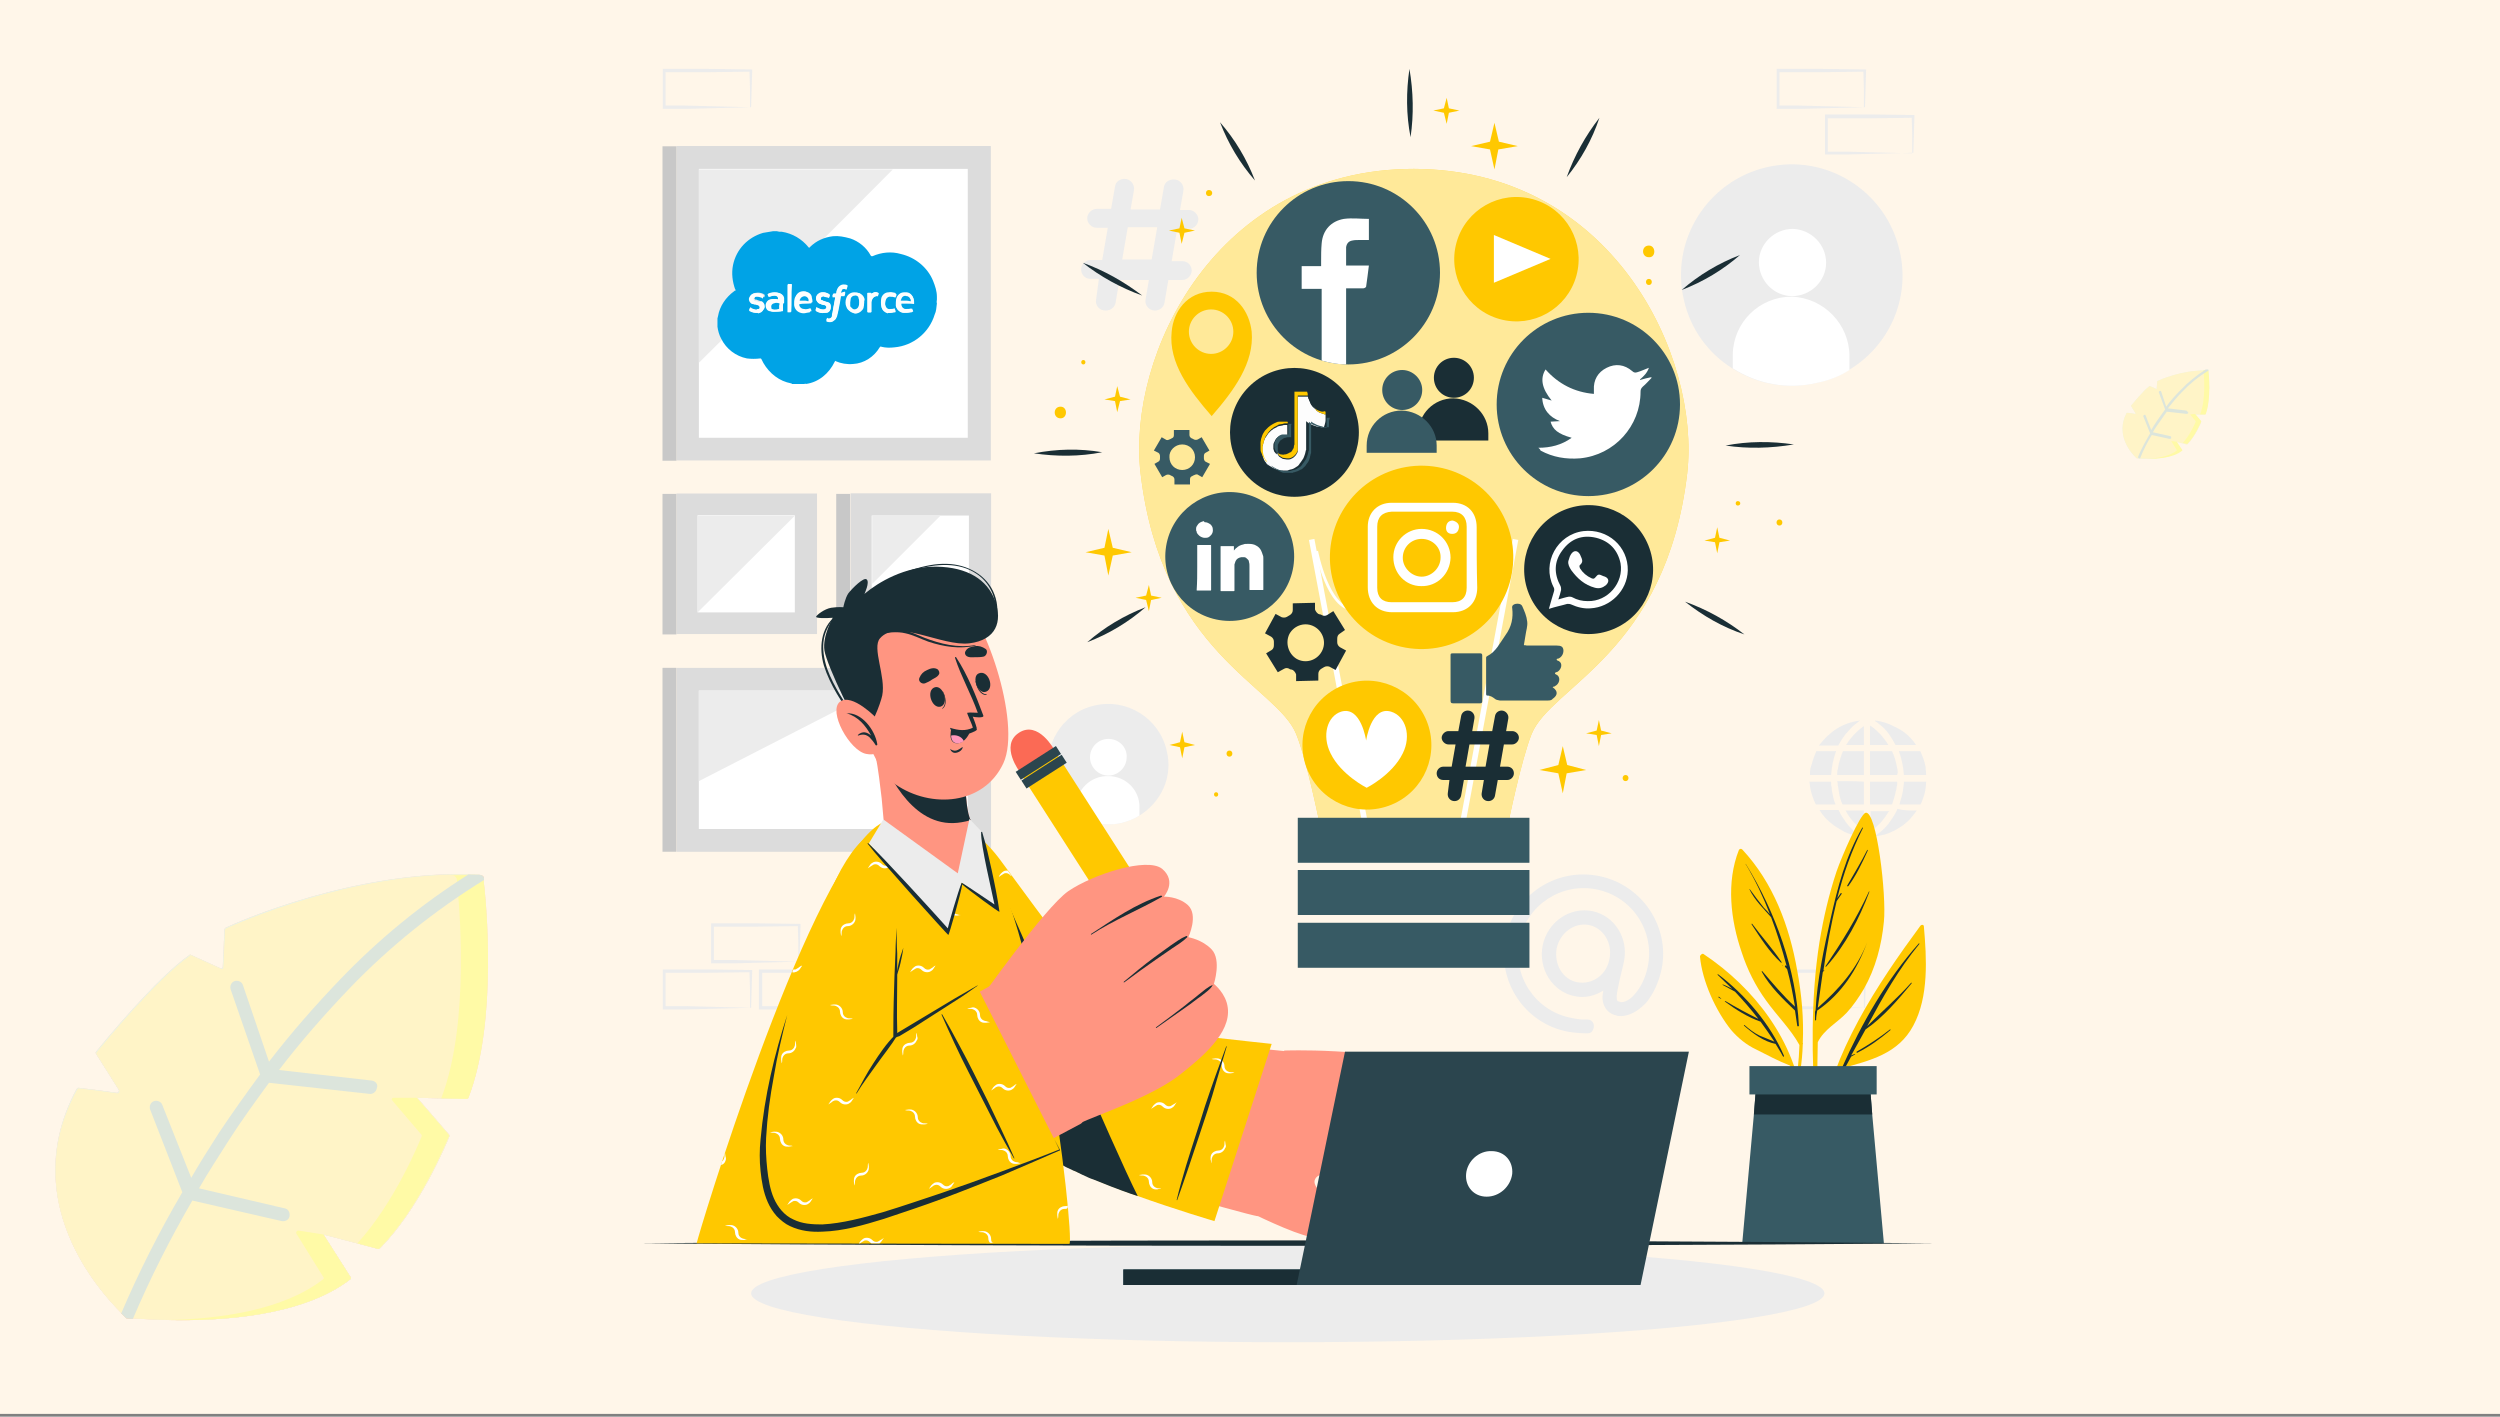 <?xml version="1.0" encoding="UTF-8"?> <svg xmlns="http://www.w3.org/2000/svg" xmlns:xlink="http://www.w3.org/1999/xlink" version="1.1" id="Layer_1" x="0px" y="0px" viewBox="0 0 450 255" style="enable-background:new 0 0 450 255;" xml:space="preserve"><rect x="0" y="0" width="450" height="255" fill="#808080" stroke="none"/> <style type="text/css"> .st0{fill:#FFF6E9;} .st1{fill:#FEE4CF;} .st2{fill:#FED4B3;} .st3{fill:#E8F3E8;} .st4{fill:#FFF4C7;} .st5{fill:#FFFAA6;} .st6{fill:#DCE5DC;} .st7{opacity:0.558;clip-path:url(#SVGID_00000182495231825826564460000015192037271033420963_);} .st8{fill:#7488DD;} .st9{fill:#ECECEC;} .st10{fill:#DCDCDC;} .st11{fill:#FFFFFF;} .st12{fill:#C8C8C8;} .st13{fill:#FFC800;} .st14{fill:#1A2E35;} .st15{fill:#375A64;} .st16{opacity:0.6;fill:#FFFFFF;} .st17{fill:none;stroke:#FFFFFF;stroke-miterlimit:10;} .st18{fill:none;stroke:#FFFFFF;stroke-width:0.5;stroke-miterlimit:10;} .st19{fill:#FDFDFD;} .st20{fill-rule:evenodd;clip-rule:evenodd;fill:#375A64;} .st21{fill:#FF9581;} .st22{fill:#FB6A55;} .st23{fill:#2B454E;} .st24{fill:#FF98BB;} .st25{fill:#00A3E6;} .st26{fill:#FBFEFE;} </style> <rect id="Rectangle_26" y="-0.5" class="st0" width="450" height="255"></rect> <g id="leaf_2_" transform="translate(-11559.5 -7937)"> <path id="Path_15379" class="st1" d="M11643.5,8134.8l-8.9-0.2l5.7,6.6c0.1,0.1,0.1,0.2,0.1,0.3c-0.6,1.5-5.4,13-12.5,20.2 c-0.1,0.1-0.2,0.1-0.3,0.1l-9.9-2.6l4.9,7.7c0.1,0.1,0.1,0.3-0.1,0.4c-13,10.1-40.3,6.8-40.3,6.8s-21.2-18.3-8.9-41.1 c0.1-0.1,0.2-0.2,0.3-0.2c1,0.1,4.9,0.6,6.9,0.9c0.2,0,0.3-0.1,0.4-0.3c0-0.1,0-0.2,0-0.2l-4.1-6.5c-0.1-0.1-0.1-0.3,0-0.4 c1.3-1.6,10.8-13.2,16.8-17.4c0.1-0.1,0.2-0.1,0.3,0l5.3,2.4c0.2,0.1,0.3,0,0.4-0.2v-0.1l0.3-6.7c0-0.1,0.1-0.2,0.2-0.3 c2.1-1,23.6-10.6,45.6-9.6c0.3,0,0.6,0.3,0.7,0.6c0.4,3.9,2.5,25.7-2.8,39.4C11643.7,8134.7,11643.6,8134.8,11643.5,8134.8 L11643.5,8134.8z"></path> <path id="Path_15380" class="st1" d="M11643.5,8134.8l-8.9-0.2l5.7,6.6c0.1,0.1,0.1,0.2,0.1,0.3c-0.6,1.5-5.4,13-12.5,20.2 c-0.1,0.1-0.2,0.1-0.3,0.1l-9.9-2.6l4.9,7.7c0.1,0.1,0.1,0.3-0.1,0.4c-11.4,8.8-33.6,7.4-39.1,7c-0.8-0.1-1.2-0.1-1.2-0.1 s-0.3-0.3-0.9-0.9c-3.9-3.9-18.8-20.3-7.9-40.2c0.1-0.1,0.2-0.2,0.3-0.2c1,0.1,4.9,0.6,6.9,0.9c0.2,0,0.3-0.1,0.4-0.3 c0-0.1,0-0.2,0-0.2l-4.1-6.5c-0.1-0.1-0.1-0.3,0-0.4c1.3-1.6,10.8-13.2,16.8-17.4c0.1-0.1,0.2-0.1,0.3,0l5.3,2.4 c0.2,0.1,0.3,0,0.4-0.2v-0.1l0.3-6.7c0-0.1,0.1-0.2,0.2-0.3c2.1-0.9,22.2-10,43.5-9.7c0.7,0,1.4,0,2.1,0.1c0.3,0,0.6,0.3,0.7,0.6 c0,0.1,0,0.2,0,0.3c0.5,4.6,2.4,25.8-2.8,39.1C11643.7,8134.7,11643.6,8134.8,11643.5,8134.8L11643.5,8134.8z"></path> <g id="Group_4129" transform="translate(19.319 0.001)"> <path id="Path_15381" class="st1" d="M11593.5,8159l4.9,7.9c0.1,0.1,0.1,0.3-0.1,0.4c-7.2,5.6-18.8,7.1-27.7,7.3 c9.1,0.2,23.9-0.6,32.6-7.3c0.1-0.1,0.2-0.3,0.1-0.4l-4.9-7.7l-4.5-0.7c-0.2,0-0.3,0.1-0.4,0.3 C11593.5,8158.9,11593.5,8159,11593.5,8159L11593.5,8159z"></path> <path id="Path_15382" class="st1" d="M11610.8,8135.1l5.2,6.1c0.1,0.1,0.1,0.2,0.1,0.3c-0.6,1.5-5,12.1-11.6,19.3l3.7,1 c0.1,0,0.2,0,0.3-0.1c7.1-7.2,11.8-18.6,12.5-20.2c0-0.1,0-0.2-0.1-0.3l-5.7-6.6h-4.2c-0.2,0-0.3,0.1-0.3,0.3 C11610.8,8135,11610.8,8135.1,11610.8,8135.1z"></path> <path id="Path_15383" class="st1" d="M11627.2,8095.2c0-0.3-0.3-0.6-0.7-0.6c-1.9-0.1-3.7-0.1-5.6,0c0.3,0,0.5,0,0.8,0 s0.6,0.3,0.7,0.6c0.4,3.9,2.5,25.8-2.8,39.5l4.6,0.1c0.1,0,0.3-0.1,0.3-0.2C11629.8,8120.9,11627.7,8099.1,11627.2,8095.2 L11627.2,8095.2z"></path> <path id="Path_15384" class="st2" d="M11607.1,8131.5l-16.7-1.9c3.9-5.1,8.2-10,12.7-14.7c7.2-7.5,15.3-14,24.2-19.5 c0-0.1,0-0.2,0-0.3c0-0.3-0.3-0.6-0.7-0.6c-0.7,0-1.4-0.1-2.1-0.1c-8.4,5.3-16.2,11.7-23.1,18.9c-4.5,4.7-8.8,9.6-12.8,14.8 l-4.7-13.8c-0.2-0.6-0.9-0.9-1.5-0.7c-0.6,0.2-0.9,0.9-0.7,1.5l5.3,15.3c-2.5,3.4-5,6.9-7.4,10.5c-1.8,2.8-3.5,5.5-5,8.1 l-5.2-13.1c-0.2-0.6-0.9-0.9-1.5-0.7s-0.9,0.9-0.7,1.5l5.8,14.9c-4.1,7-7.8,14.3-11,21.8c0.6,0.6,0.9,0.9,0.9,0.9s0.4,0.1,1.2,0.1 c3.1-7.3,6.7-14.4,10.7-21.3l16.1,3.7c0.6,0.1,1.3-0.2,1.4-0.9c0.1-0.6-0.2-1.3-0.9-1.4l-15.4-3.6c1.6-2.8,3.5-5.7,5.4-8.7 c2.3-3.6,4.8-7,7.2-10.3l18.1,2c0.6,0.1,1.2-0.4,1.3-1C11608.3,8132.2,11607.8,8131.6,11607.1,8131.5 C11607.2,8131.5,11607.1,8131.5,11607.1,8131.5L11607.1,8131.5z"></path> </g> </g> <g id="leaf_2_2" transform="translate(-11559.5 -7937)"> <path id="Path_15379-2" class="st1" d="M11643.5,8134.8l-8.9-0.2l5.7,6.6c0.1,0.1,0.1,0.2,0.1,0.3c-0.6,1.5-5.4,13-12.5,20.2 c-0.1,0.1-0.2,0.1-0.3,0.1l-9.9-2.6l4.9,7.7c0.1,0.1,0.1,0.3-0.1,0.4c-13,10.1-40.3,6.8-40.3,6.8s-21.2-18.3-8.9-41.1 c0.1-0.1,0.2-0.2,0.3-0.2c1,0.1,4.9,0.6,6.9,0.9c0.2,0,0.3-0.1,0.4-0.3c0-0.1,0-0.2,0-0.2l-4.1-6.5c-0.1-0.1-0.1-0.3,0-0.4 c1.3-1.6,10.8-13.2,16.8-17.4c0.1-0.1,0.2-0.1,0.3,0l5.3,2.4c0.2,0.1,0.3,0,0.4-0.2v-0.1l0.3-6.7c0-0.1,0.1-0.2,0.2-0.3 c2.1-1,23.6-10.6,45.6-9.6c0.3,0,0.6,0.3,0.7,0.6c0.4,3.9,2.5,25.7-2.8,39.4C11643.7,8134.7,11643.6,8134.8,11643.5,8134.8 L11643.5,8134.8z"></path> <path id="Path_15380-2" class="st1" d="M11643.5,8134.8l-8.9-0.2l5.7,6.6c0.1,0.1,0.1,0.2,0.1,0.3c-0.6,1.5-5.4,13-12.5,20.2 c-0.1,0.1-0.2,0.1-0.3,0.1l-9.9-2.6l4.9,7.7c0.1,0.1,0.1,0.3-0.1,0.4c-11.4,8.8-33.6,7.4-39.1,7c-0.8-0.1-1.2-0.1-1.2-0.1 s-0.3-0.3-0.9-0.9c-3.9-3.9-18.8-20.3-7.9-40.2c0.1-0.1,0.2-0.2,0.3-0.2c1,0.1,4.9,0.6,6.9,0.9c0.2,0,0.3-0.1,0.4-0.3 c0-0.1,0-0.2,0-0.2l-4.1-6.5c-0.1-0.1-0.1-0.3,0-0.4c1.3-1.6,10.8-13.2,16.8-17.4c0.1-0.1,0.2-0.1,0.3,0l5.3,2.4 c0.2,0.1,0.3,0,0.4-0.2v-0.1l0.3-6.7c0-0.1,0.1-0.2,0.2-0.3c2.1-0.9,22.2-10,43.5-9.7c0.7,0,1.4,0,2.1,0.1c0.3,0,0.6,0.3,0.7,0.6 c0,0.1,0,0.2,0,0.3c0.5,4.6,2.4,25.8-2.8,39.1C11643.7,8134.7,11643.6,8134.8,11643.5,8134.8L11643.5,8134.8z"></path> <g id="Group_4129-2" transform="translate(19.319 0.001)"> <path id="Path_15381-2" class="st1" d="M11593.5,8159l4.9,7.9c0.1,0.1,0.1,0.3-0.1,0.4c-7.2,5.6-18.8,7.1-27.7,7.3 c9.1,0.2,23.9-0.6,32.6-7.3c0.1-0.1,0.2-0.3,0.1-0.4l-4.9-7.7l-4.5-0.7c-0.2,0-0.3,0.1-0.4,0.3 C11593.5,8158.9,11593.5,8159,11593.5,8159L11593.5,8159z"></path> <path id="Path_15382-2" class="st1" d="M11610.8,8135.1l5.2,6.1c0.1,0.1,0.1,0.2,0.1,0.3c-0.6,1.5-5,12.1-11.6,19.3l3.7,1 c0.1,0,0.2,0,0.3-0.1c7.1-7.2,11.8-18.6,12.5-20.2c0-0.1,0-0.2-0.1-0.3l-5.7-6.6h-4.2c-0.2,0-0.3,0.1-0.3,0.3 C11610.8,8135,11610.8,8135.1,11610.8,8135.1z"></path> <path id="Path_15383-2" class="st1" d="M11627.2,8095.2c0-0.3-0.3-0.6-0.7-0.6c-1.9-0.1-3.7-0.1-5.6,0c0.3,0,0.5,0,0.8,0 s0.6,0.3,0.7,0.6c0.4,3.9,2.5,25.8-2.8,39.5l4.6,0.1c0.1,0,0.3-0.1,0.3-0.2C11629.8,8120.9,11627.7,8099.1,11627.2,8095.2 L11627.2,8095.2z"></path> <path id="Path_15384-2" class="st2" d="M11607.1,8131.5l-16.7-1.9c3.9-5.1,8.2-10,12.7-14.7c7.2-7.5,15.3-14,24.2-19.5 c0-0.1,0-0.2,0-0.3c0-0.3-0.3-0.6-0.7-0.6c-0.7,0-1.4-0.1-2.1-0.1c-8.4,5.3-16.2,11.7-23.1,18.9c-4.5,4.7-8.8,9.6-12.8,14.8 l-4.7-13.8c-0.2-0.6-0.9-0.9-1.5-0.7c-0.6,0.2-0.9,0.9-0.7,1.5l5.3,15.3c-2.5,3.4-5,6.9-7.4,10.5c-1.8,2.8-3.5,5.5-5,8.1 l-5.2-13.1c-0.2-0.6-0.9-0.9-1.5-0.7s-0.9,0.9-0.7,1.5l5.8,14.9c-4.1,7-7.8,14.3-11,21.8c0.6,0.6,0.9,0.9,0.9,0.9s0.4,0.1,1.2,0.1 c3.1-7.3,6.7-14.4,10.7-21.3l16.1,3.7c0.6,0.1,1.3-0.2,1.4-0.9c0.1-0.6-0.2-1.3-0.9-1.4l-15.4-3.6c1.6-2.8,3.5-5.7,5.4-8.7 c2.3-3.6,4.8-7,7.2-10.3l18.1,2c0.6,0.1,1.2-0.4,1.3-1C11608.3,8132.2,11607.8,8131.6,11607.1,8131.5 C11607.2,8131.5,11607.1,8131.5,11607.1,8131.5L11607.1,8131.5z"></path> </g> </g> <g id="leaf_2_3" transform="translate(-11559.5 -7937)"> <path id="Path_15379-3" class="st3" d="M11643.5,8134.8l-8.9-0.2l5.7,6.6c0.1,0.1,0.1,0.2,0.1,0.3c-0.6,1.5-5.4,13-12.5,20.2 c-0.1,0.1-0.2,0.1-0.3,0.1l-9.9-2.6l4.9,7.7c0.1,0.1,0.1,0.3-0.1,0.4c-13,10.1-40.3,6.8-40.3,6.8s-21.2-18.3-8.9-41.1 c0.1-0.1,0.2-0.2,0.3-0.2c1,0.1,4.9,0.6,6.9,0.9c0.2,0,0.3-0.1,0.4-0.3c0-0.1,0-0.2,0-0.2l-4.1-6.5c-0.1-0.1-0.1-0.3,0-0.4 c1.3-1.6,10.8-13.2,16.8-17.4c0.1-0.1,0.2-0.1,0.3,0l5.3,2.4c0.2,0.1,0.3,0,0.4-0.2v-0.1l0.3-6.7c0-0.1,0.1-0.2,0.2-0.3 c2.1-1,23.6-10.6,45.6-9.6c0.3,0,0.6,0.3,0.7,0.6c0.4,3.9,2.5,25.7-2.8,39.4C11643.7,8134.7,11643.6,8134.8,11643.5,8134.8 L11643.5,8134.8z"></path> <path id="Path_15380-3" class="st4" d="M11643.5,8134.8l-8.9-0.2l5.7,6.6c0.1,0.1,0.1,0.2,0.1,0.3c-0.6,1.5-5.4,13-12.5,20.2 c-0.1,0.1-0.2,0.1-0.3,0.1l-9.9-2.6l4.9,7.7c0.1,0.1,0.1,0.3-0.1,0.4c-11.4,8.8-33.6,7.4-39.1,7c-0.8-0.1-1.2-0.1-1.2-0.1 s-0.3-0.3-0.9-0.9c-3.9-3.9-18.8-20.3-7.9-40.2c0.1-0.1,0.2-0.2,0.3-0.2c1,0.1,4.9,0.6,6.9,0.9c0.2,0,0.3-0.1,0.4-0.3 c0-0.1,0-0.2,0-0.2l-4.1-6.5c-0.1-0.1-0.1-0.3,0-0.4c1.3-1.6,10.8-13.2,16.8-17.4c0.1-0.1,0.2-0.1,0.3,0l5.3,2.4 c0.2,0.1,0.3,0,0.4-0.2v-0.1l0.3-6.7c0-0.1,0.1-0.2,0.2-0.3c2.1-0.9,22.2-10,43.5-9.7c0.7,0,1.4,0,2.1,0.1c0.3,0,0.6,0.3,0.7,0.6 c0,0.1,0,0.2,0,0.3c0.5,4.6,2.4,25.8-2.8,39.1C11643.7,8134.7,11643.6,8134.8,11643.5,8134.8L11643.5,8134.8z"></path> <g id="Group_4129-3" transform="translate(19.319 0.001)"> <path id="Path_15381-3" class="st5" d="M11593.5,8159l4.9,7.9c0.1,0.1,0.1,0.3-0.1,0.4c-7.2,5.6-18.8,7.1-27.7,7.3 c9.1,0.2,23.9-0.6,32.6-7.3c0.1-0.1,0.2-0.3,0.1-0.4l-4.9-7.7l-4.5-0.7c-0.2,0-0.3,0.1-0.4,0.3 C11593.5,8158.9,11593.5,8159,11593.5,8159L11593.5,8159z"></path> <path id="Path_15382-3" class="st5" d="M11610.8,8135.1l5.2,6.1c0.1,0.1,0.1,0.2,0.1,0.3c-0.6,1.5-5,12.1-11.6,19.3l3.7,1 c0.1,0,0.2,0,0.3-0.1c7.1-7.2,11.8-18.6,12.5-20.2c0-0.1,0-0.2-0.1-0.3l-5.7-6.6h-4.2c-0.2,0-0.3,0.1-0.3,0.3 C11610.8,8135,11610.8,8135.1,11610.8,8135.1z"></path> <path id="Path_15383-3" class="st5" d="M11627.2,8095.2c0-0.3-0.3-0.6-0.7-0.6c-1.9-0.1-3.7-0.1-5.6,0c0.3,0,0.5,0,0.8,0 s0.6,0.3,0.7,0.6c0.4,3.9,2.5,25.8-2.8,39.5l4.6,0.1c0.1,0,0.3-0.1,0.3-0.2C11629.8,8120.9,11627.7,8099.1,11627.2,8095.2 L11627.2,8095.2z"></path> <path id="Path_15384-3" class="st6" d="M11607.1,8131.5l-16.7-1.9c3.9-5.1,8.2-10,12.7-14.7c7.2-7.5,15.3-14,24.2-19.5 c0-0.1,0-0.2,0-0.3c0-0.3-0.3-0.6-0.7-0.6c-0.7,0-1.4-0.1-2.1-0.1c-8.4,5.3-16.2,11.7-23.1,18.9c-4.5,4.7-8.8,9.6-12.8,14.8 l-4.7-13.8c-0.2-0.6-0.9-0.9-1.5-0.7c-0.6,0.2-0.9,0.9-0.7,1.5l5.3,15.3c-2.5,3.4-5,6.9-7.4,10.5c-1.8,2.8-3.5,5.5-5,8.1 l-5.2-13.1c-0.2-0.6-0.9-0.9-1.5-0.7s-0.9,0.9-0.7,1.5l5.8,14.9c-4.1,7-7.8,14.3-11,21.8c0.6,0.6,0.9,0.9,0.9,0.9s0.4,0.1,1.2,0.1 c3.1-7.3,6.7-14.4,10.7-21.3l16.1,3.7c0.6,0.1,1.3-0.2,1.4-0.9c0.1-0.6-0.2-1.3-0.9-1.4l-15.4-3.6c1.6-2.8,3.5-5.7,5.4-8.7 c2.3-3.6,4.8-7,7.2-10.3l18.1,2c0.6,0.1,1.2-0.4,1.3-1C11608.3,8132.2,11607.8,8131.6,11607.1,8131.5 C11607.2,8131.5,11607.1,8131.5,11607.1,8131.5L11607.1,8131.5z"></path> </g> </g> <g id="leaf_2_3_00000041288497224385667610000006577730725536252815_" transform="translate(-11559.5 -7937)"> <path id="Path_15379-3_00000148626309124704026660000010727753195988924074_" class="st3" d="M11956.4,8011.6h-1.8l1.1,1.3 c0,0,0,0,0,0.1c-0.1,0.3-1.1,2.6-2.5,4c0,0,0,0-0.1,0l-2-0.5l1,1.5v0.1c-2.6,2-8,1.4-8,1.4s-4.2-3.6-1.8-8.2c0,0,0,0,0.1,0 c0.2,0,1,0.1,1.4,0.2c0,0,0.1,0,0.1-0.1l0,0l-0.8-1.3v-0.1c0.3-0.3,2.1-2.6,3.3-3.5c0,0,0,0,0.1,0l1.1,0.5h0.1l0,0l0.1-1.3 c0,0,0,0,0-0.1c0.4-0.2,4.7-2.1,9.1-1.9c0.1,0,0.1,0.1,0.1,0.1C11957.1,8004.4,11957.5,8008.8,11956.4,8011.6L11956.4,8011.6 L11956.4,8011.6z"></path> <path id="Path_15380-3_00000076567376216042411520000014093503021392839049_" class="st4" d="M11956.4,8011.6h-1.8l1.1,1.3 c0,0,0,0,0,0.1c-0.1,0.3-1.1,2.6-2.5,4c0,0,0,0-0.1,0l-2-0.5l1,1.5v0.1c-2.3,1.7-6.7,1.5-7.8,1.4c-0.2,0-0.2,0-0.2,0 s-0.1-0.1-0.2-0.2c-0.8-0.8-3.7-4-1.6-8c0,0,0,0,0.1,0c0.2,0,1,0.1,1.4,0.2c0,0,0.1,0,0.1-0.1l0,0l-0.8-1.3v-0.1 c0.3-0.3,2.1-2.6,3.3-3.5c0,0,0,0,0.1,0l1.1,0.5h0.1l0,0l0.1-1.3c0,0,0,0,0-0.1c0.4-0.2,4.4-2,8.6-1.9c0.1,0,0.3,0,0.4,0 c0.1,0,0.1,0.1,0.1,0.1s0,0,0,0.1C11957.1,8004.7,11957.5,8008.9,11956.4,8011.6L11956.4,8011.6L11956.4,8011.6z"></path> <g id="Group_4129-3_00000029034857984519852920000016019085196917969030_" transform="translate(19.319 0.001)"> <path id="Path_15381-3_00000145746769216760643270000006000483314080561053_" class="st5" d="M11931,8016.4l1,1.6v0.1 c-1.4,1.1-3.7,1.4-5.5,1.5c1.8,0,4.8-0.1,6.5-1.5v-0.1l-1-1.5L11931,8016.4C11931,8016.3,11931,8016.3,11931,8016.4L11931,8016.4 L11931,8016.4z"></path> <path id="Path_15382-3_00000124851663596375805480000017346329659784072627_" class="st5" d="M11934.4,8011.6l1,1.2c0,0,0,0,0,0.1 c-0.1,0.3-1,2.4-2.3,3.8l0.7,0.2c0,0,0,0,0.1,0c1.4-1.4,2.3-3.7,2.5-4c0,0,0,0,0-0.1l-1.1-1.3L11934.4,8011.6 C11934.4,8011.5,11934.4,8011.6,11934.4,8011.6L11934.4,8011.6z"></path> <path id="Path_15383-3_00000102540101180174594500000014217034040119381896_" class="st5" d="M11937.7,8003.7 c0-0.1-0.1-0.1-0.1-0.1c-0.4,0-0.7,0-1.1,0c0.1,0,0.1,0,0.2,0s0.1,0.1,0.1,0.1c0.1,0.8,0.5,5.1-0.6,7.9h0.9h0.1 C11938.2,8008.8,11937.8,8004.5,11937.7,8003.7L11937.7,8003.7z"></path> <path id="Path_15384-3_00000162349693861303309830000005671146383229067441_" class="st6" d="M11933.7,8010.9l-3.3-0.4 c0.8-1,1.6-2,2.5-2.9c1.4-1.5,3-2.8,4.8-3.9c0,0,0,0,0-0.1s-0.1-0.1-0.1-0.1c-0.1,0-0.3,0-0.4,0c-1.7,1.1-3.2,2.3-4.6,3.8 c-0.9,0.9-1.8,1.9-2.5,2.9l-0.9-2.7c0-0.1-0.2-0.2-0.3-0.1c-0.1,0-0.2,0.2-0.1,0.3l1.1,3c-0.5,0.7-1,1.4-1.5,2.1 c-0.4,0.6-0.7,1.1-1,1.6l-1-2.6c0-0.1-0.2-0.2-0.3-0.1s-0.2,0.2-0.1,0.3l1.2,3c-0.8,1.4-1.6,2.8-2.2,4.3c0.1,0.1,0.2,0.2,0.2,0.2 s0.1,0,0.2,0c0.6-1.5,1.3-2.9,2.1-4.2l3.2,0.7c0.1,0,0.3,0,0.3-0.2c0-0.1,0-0.3-0.2-0.3l-3.1-0.7c0.3-0.6,0.7-1.1,1.1-1.7 c0.5-0.7,1-1.4,1.4-2l3.6,0.4c0.1,0,0.2-0.1,0.3-0.2C11933.9,8011.1,11933.8,8010.9,11933.7,8010.9L11933.7,8010.9L11933.7,8010.9 z"></path> </g> </g> <g> <g> <g> <g> <g> <g> <g> <g> <defs> <rect id="SVGID_1_" x="-88844" y="-46249" width="450" height="255"></rect> </defs> <clipPath id="SVGID_00000060727051611481653000000001104240474437821853_"> <use xlink:href="#SVGID_1_" style="overflow:visible;"></use> </clipPath> <g id="Mask_Group_31" transform="translate(-12692 -6607)" style="opacity:0.558;clip-path:url(#SVGID_00000060727051611481653000000001104240474437821853_);"> <circle id="Ellipse_1157" class="st8" cx="13132" cy="6848" r="42"></circle> </g> </g> </g> </g> </g> </g> </g> </g> </g> <g> <path class="st9" d="M143.7,169.8c0-1.1-0.1-2.2-0.1-3.3l0.2,0.2c-2.6,0-5.2,0.1-7.8,0.1l-7.8,0l0.3-0.3l0,6.6l-0.3-0.3 c1.3,0,2.6,0,3.8,0l3.9,0.1l7.8,0.2L143.7,169.8z M136.1,173.3l-3.9,0.1c-1.3,0-2.6,0-3.9,0l-0.3,0l0-0.3l0-6.6l0-0.3l0.3,0l7.8,0 c2.6,0,5.2,0.1,7.8,0.1l0.2,0l0,0.2c0,1.1-0.1,2.2-0.1,3.3l-0.1,3.3L136.1,173.3z"></path> <path class="st9" d="M135,178.1c0-1.1-0.1-2.2-0.1-3.3l0.2,0.2c-2.6,0-5.2,0.1-7.8,0.1l-7.8,0l0.3-0.3l0,6.6l-0.3-0.3 c1.3,0,2.6,0,3.8,0l3.9,0.1l7.8,0.2L135,178.1z M127.4,181.6l-3.9,0.1c-1.3,0-2.6,0-3.9,0l-0.3,0l0-0.3l0-6.6l0-0.3l0.3,0l7.8,0 c2.6,0,5.2,0.1,7.8,0.1l0.2,0l0,0.2c0,1.1-0.1,2.2-0.1,3.3l-0.1,3.3L127.4,181.6z"></path> <path class="st9" d="M152.4,178.1c0-1.1-0.1-2.2-0.1-3.3l0.2,0.2c-2.6,0-5.2,0.1-7.8,0.1l-7.8,0l0.3-0.3l0,6.6l-0.3-0.3 c1.3,0,2.6,0,3.8,0l3.9,0.1l7.8,0.2L152.4,178.1z M144.7,181.6l-3.9,0.1c-1.3,0-2.6,0-3.9,0l-0.3,0l0-0.3l0-6.6l0-0.3l0.3,0l7.8,0 c2.6,0,5.2,0.1,7.8,0.1l0.2,0l0,0.2c0,1.1-0.1,2.2-0.1,3.3l-0.1,3.3L144.7,181.6z"></path> <path class="st9" d="M335.5,178.1c0-1.1-0.1-2.2-0.1-3.3l0.2,0.2c-2.6,0-5.2,0.1-7.8,0.1l-7.8,0l0.3-0.3l0,6.6l-0.3-0.3 c1.3,0,2.6,0,3.8,0l3.9,0.1l7.8,0.2L335.5,178.1z M327.9,181.6l-3.9,0.1c-1.3,0-2.6,0-3.9,0l-0.3,0l0-0.3l0-6.6l0-0.3l0.3,0l7.8,0 c2.6,0,5.2,0.1,7.8,0.1l0.2,0l0,0.2c0,1.1-0.1,2.2-0.1,3.3l-0.1,3.3L327.9,181.6z"></path> <path class="st9" d="M335.5,16c0-1.1-0.1-2.2-0.1-3.3l0.2,0.2c-2.6,0-5.2,0.1-7.8,0.1l-7.8,0l0.3-0.3l0,6.6L320,19 c1.3,0,2.6,0,3.8,0l3.9,0.1l7.8,0.2L335.5,16z M327.9,19.5l-3.9,0.1c-1.3,0-2.6,0-3.9,0l-0.3,0l0-0.3l0-6.6l0-0.3l0.3,0l7.8,0 c2.6,0,5.2,0.1,7.8,0.1l0.2,0l0,0.2c0,1.1-0.1,2.2-0.1,3.3l-0.1,3.3L327.9,19.5z"></path> <path class="st9" d="M344.2,24.3c0-1.1-0.1-2.2-0.1-3.3l0.2,0.2c-2.6,0-5.2,0.1-7.8,0.1l-7.8,0L329,21l0,6.6l-0.3-0.3 c1.3,0,2.6,0,3.8,0l3.9,0.1l7.8,0.2L344.2,24.3z M336.6,27.7l-3.9,0.1c-1.3,0-2.6,0-3.9,0l-0.3,0l0-0.3l0-6.6l0-0.3l0.3,0l7.8,0 c2.6,0,5.2,0.1,7.8,0.1l0.2,0l0,0.2c0,1.1-0.1,2.2-0.1,3.3l-0.1,3.3L336.6,27.7z"></path> <path class="st9" d="M135,16c0-1.1-0.1-2.2-0.1-3.3l0.2,0.2c-2.6,0-5.2,0.1-7.8,0.1l-7.8,0l0.3-0.3l0,6.6l-0.3-0.3 c1.3,0,2.6,0,3.8,0l3.9,0.1l7.8,0.2L135,16z M127.4,19.5l-3.9,0.1c-1.3,0-2.6,0-3.9,0l-0.3,0l0-0.3l0-6.6l0-0.3l0.3,0l7.8,0 c2.6,0,5.2,0.1,7.8,0.1l0.2,0l0,0.2c0,1.1-0.1,2.2-0.1,3.3l-0.1,3.3L127.4,19.5z"></path> <path class="st9" d="M214.1,84.7c0,1.1,0.1,2.2,0.1,3.3l-0.2-0.2c2.6,0,5.2-0.1,7.8-0.1l7.8,0l-0.3,0.3l0-6.6l0.3,0.3 c-1.3,0-2.6,0-3.8,0l-3.9-0.1l-7.8-0.2L214.1,84.7z M221.7,81.2l3.9-0.1c1.3,0,2.6,0,3.9,0l0.3,0l0,0.3l0,6.6l0,0.3l-0.3,0l-7.8,0 c-2.6,0-5.2-0.1-7.8-0.1l-0.2,0l0-0.2c0-1.1,0.1-2.2,0.1-3.3l0.1-3.3L221.7,81.2z"></path> <path class="st9" d="M222.8,76.4c0,1.1,0.1,2.2,0.1,3.3l-0.2-0.2c2.6,0,5.2-0.1,7.8-0.1l7.8,0l-0.3,0.3l0-6.6l0.3,0.3 c-1.3,0-2.6,0-3.8,0l-3.9-0.1l-7.8-0.2L222.8,76.4z M230.4,72.9l3.9-0.1c1.3,0,2.6,0,3.9,0l0.3,0l0,0.3l0,6.6l0,0.3l-0.3,0l-7.8,0 c-2.6,0-5.2-0.1-7.8-0.1l-0.2,0l0-0.2c0-1.1,0.1-2.2,0.1-3.3l0.1-3.3L230.4,72.9z"></path> </g> <g> <g> <rect x="121.7" y="88.8" transform="matrix(-1.836970e-16 1 -1 -1.836970e-16 235.867 -32.868)" class="st10" width="25.3" height="25.3"></rect> <rect x="125.6" y="92.8" transform="matrix(-1.836970e-16 1 -1 -1.836970e-16 235.867 -32.868)" class="st11" width="17.5" height="17.5"></rect> <polygon class="st9" points="143.1,92.8 125.6,92.8 125.6,110.2 "></polygon> <rect x="119.2" y="88.8" transform="matrix(-1 -1.224647e-16 1.224647e-16 -1 240.948 202.999)" class="st12" width="2.5" height="25.3"></rect> </g> <g> <rect x="153" y="88.8" transform="matrix(-1.836970e-16 1 -1 -1.836970e-16 267.202 -64.203)" class="st10" width="25.3" height="25.3"></rect> <rect x="157" y="92.8" transform="matrix(-1.836970e-16 1 -1 -1.836970e-16 267.202 -64.203)" class="st11" width="17.5" height="17.5"></rect> <polygon class="st9" points="169.3,92.8 157,92.8 157,105.1 "></polygon> <rect x="150.6" y="88.8" transform="matrix(-1 -1.224647e-16 1.224647e-16 -1 303.619 202.999)" class="st12" width="2.5" height="25.3"></rect> </g> <g> <rect x="133.5" y="108.4" transform="matrix(-1.836970e-16 1 -1 -1.836970e-16 286.791 -13.279)" class="st10" width="33.1" height="56.6"></rect> <rect x="137.6" y="112.6" transform="matrix(-1.836970e-16 1 -1 -1.836970e-16 286.791 -13.279)" class="st11" width="24.9" height="48.4"></rect> <polygon class="st9" points="157.6,124.3 125.8,124.3 125.8,140.6 "></polygon> <rect x="119.2" y="120.2" transform="matrix(-1 -1.224647e-16 1.224647e-16 -1 240.948 273.512)" class="st12" width="2.5" height="33.1"></rect> </g> <g> <rect x="121.7" y="26.3" transform="matrix(-1.836970e-16 1 -1 -1.836970e-16 204.652 -95.418)" class="st10" width="56.6" height="56.6"></rect> <rect x="125.8" y="30.4" class="st11" width="48.4" height="48.4"></rect> <path class="st9" d="M125.8,65.3c7.4-7.3,28.2-28,34.9-34.8h-34.9V65.3z"></path> <rect x="119.2" y="26.3" transform="matrix(-1 -1.224647e-16 1.224647e-16 -1 240.948 109.234)" class="st12" width="2.5" height="56.6"></rect> </g> </g> <g> <g> <path class="st9" d="M205.1,146.8c-0.9,0.6-2,1-3.1,1.3c-2.9,0.7-5.9,0.1-8.3-1.4c-2.3-1.5-4.1-3.8-4.8-6.7 c-1.3-5.8,2.3-11.7,8.1-13c5.8-1.4,11.7,2.3,13,8.1C211.2,139.8,209,144.4,205.1,146.8z"></path> <g> <path class="st11" d="M202.8,136.3c0,1.8-1.5,3.3-3.3,3.3c-1.8,0-3.3-1.5-3.3-3.3c0-1.8,1.5-3.3,3.3-3.3 C201.4,133,202.9,134.5,202.8,136.3z"></path> <path class="st11" d="M205.1,145.4l0,1.4c-0.9,0.6-2,1-3.1,1.3c-2.9,0.7-5.9,0.1-8.3-1.4l0-1.4c0-3.1,2.6-5.7,5.8-5.6 C202.7,139.7,205.2,142.3,205.1,145.4z"></path> </g> </g> <g> <path class="st9" d="M332.8,66.6c-1.7,1.1-3.7,1.9-5.8,2.3c-5.4,1.3-10.8,0.2-15.2-2.6c-4.3-2.7-7.5-7-8.7-12.3 c-2.5-10.7,4.2-21.4,14.9-23.9c10.7-2.5,21.4,4.2,23.9,14.9C344,53.7,340,62.3,332.8,66.6z"></path> <g> <path class="st11" d="M328.7,47.3c0,3.3-2.8,6-6.1,6c-3.3,0-6-2.8-6-6.1c0-3.3,2.8-6,6.1-6C326,41.3,328.7,44,328.7,47.3z"></path> <path class="st11" d="M332.9,64.1l0,2.5c-1.7,1.1-3.7,1.9-5.8,2.3c-5.4,1.3-10.8,0.2-15.2-2.6l0-2.5c0.1-5.8,4.8-10.4,10.6-10.4 C328.3,53.6,332.9,58.4,332.9,64.1z"></path> </g> </g> <g> <g id="aiZGp2_2_"> <g> <path class="st9" d="M330.5,135.2c-0.5,1.4-0.8,2.8-0.9,4.3c0,0,0,0-0.1,0c-1.2,0-2.5,0-3.7,0c0,0,0,0,0,0v-0.1 c0-0.1,0-0.2,0-0.3c0-0.5,0.1-1,0.3-1.5c0.2-0.8,0.5-1.6,0.8-2.3c0,0,0-0.1,0.1-0.1C328.1,135.2,329.3,135.2,330.5,135.2 L330.5,135.2z"></path> <path class="st9" d="M330.4,144.8L330.4,144.8c-1.2,0-2.3,0-3.5,0c0,0-0.1,0-0.1-0.1c-0.4-0.8-0.7-1.7-0.9-2.6 c-0.1-0.4-0.1-0.9-0.2-1.3c0,0,0,0,0,0v-0.1c0,0,0,0,0.1,0c1.2,0,2.4,0,3.7,0c0.1,0,0.1,0,0.1,0.1c0,0.3,0,0.6,0.1,0.9 c0,0.5,0.1,1,0.2,1.4C330,143.6,330.1,144.1,330.4,144.8C330.4,144.7,330.4,144.7,330.4,144.8z"></path> <path class="st9" d="M345,145.9C345,145.9,345,145.9,345,145.9c-0.3,0.5-0.7,0.9-1,1.3c-0.4,0.5-0.9,0.9-1.4,1.3 c-0.5,0.4-1.1,0.7-1.6,1c-0.6,0.3-1.1,0.5-1.7,0.7c-0.5,0.1-1,0.2-1.4,0.3c0,0-0.1,0-0.1,0h-0.1c0,0,0,0-0.1-0.1 c0,0,0.1,0,0.1-0.1c1.1-0.7,2-1.6,2.7-2.7c0.4-0.6,0.8-1.2,1.1-1.9c0,0,0-0.1,0.1-0.1C342.6,145.9,343.8,145.9,345,145.9 L345,145.9z"></path> <path class="st9" d="M341.5,139.5h-4.9v-4.3c0,0,0,0,0.1,0c1.3,0,2.5,0,3.8,0c0,0,0.1,0,0.1,0.1c0.4,0.8,0.6,1.6,0.8,2.5 c0.1,0.4,0.2,0.9,0.2,1.4C341.5,139.2,341.5,139.4,341.5,139.5z"></path> <path class="st9" d="M341.5,140.6c0,0.1,0,0.2,0,0.3c0,0.2,0,0.5-0.1,0.7c0,0.3-0.1,0.7-0.2,1c-0.1,0.7-0.4,1.4-0.6,2.1 c0,0,0,0.1-0.1,0.1c-1.3,0-2.6,0-3.8,0h-0.1v-4.1H341.5z"></path> <path class="st9" d="M335.5,135.2v4.3h-4.8c0-0.1,0-0.2,0-0.3c0-0.2,0-0.5,0.1-0.7c0.1-0.4,0.1-0.7,0.2-1.1 c0.2-0.7,0.4-1.4,0.7-2.1c0,0,0-0.1,0.1-0.1C333,135.2,334.3,135.2,335.5,135.2L335.5,135.2z"></path> <path class="st9" d="M335.5,140.7c0,1.3,0,2.7,0,4v0.1h-0.1c-1.2,0-2.5,0-3.7,0c0,0-0.1,0-0.1-0.1c-0.3-0.7-0.5-1.4-0.6-2.2 c-0.1-0.4-0.1-0.8-0.2-1.1c0-0.3,0-0.5-0.1-0.8c0,0,0,0,0,0c0,0,0,0,0.1,0C332.4,140.6,333.9,140.6,335.5,140.7 C335.5,140.6,335.5,140.6,335.5,140.7z"></path> <path class="st9" d="M346.7,139.5h-4c-0.1-1.5-0.4-2.9-0.9-4.3h0.1c1.2,0,2.4,0,3.7,0c0,0,0.1,0,0.1,0.1 c0.4,0.9,0.7,1.7,0.9,2.7C346.6,138.4,346.7,138.9,346.7,139.5C346.7,139.5,346.7,139.5,346.7,139.5z"></path> <path class="st9" d="M346.7,140.6c0,0.1,0,0.2,0,0.3c0,0.4-0.1,0.7-0.1,1.1c-0.1,0.8-0.4,1.6-0.7,2.4c-0.1,0.1-0.1,0.2-0.2,0.4 c0,0,0,0-0.1,0c-1.2,0-2.5,0-3.7,0c0,0,0,0,0,0c0-0.1,0.1-0.3,0.1-0.4c0.2-0.6,0.4-1.3,0.5-1.9c0.1-0.5,0.1-1,0.2-1.5 c0-0.1,0-0.2,0-0.3c0,0,0,0,0,0c0,0,0,0,0,0H346.7z"></path> <path class="st9" d="M344.9,134.1C344.9,134.1,344.9,134.1,344.9,134.1L344.9,134.1c-1.2,0-2.4,0-3.6,0c0,0-0.1,0-0.1,0 c-0.5-0.9-1-1.8-1.7-2.6c-0.4-0.5-0.9-0.9-1.3-1.2c-0.2-0.2-0.5-0.4-0.7-0.5c0,0,0,0,0,0c0,0,0,0,0,0c0,0,0,0,0-0.1 c1.2,0.1,2.4,0.5,3.5,1.1C342.6,131.5,343.9,132.6,344.9,134.1z"></path> <path class="st9" d="M334.8,150.5c0,0-0.1,0-0.1,0c-0.4,0-0.8-0.1-1.1-0.2c-0.7-0.2-1.4-0.4-2-0.8c-0.7-0.4-1.4-0.8-2.1-1.4 c-0.5-0.4-0.9-0.8-1.2-1.2c-0.3-0.3-0.5-0.7-0.8-1.1c0,0,0,0,0,0h0.1c1.1,0,2.2,0,3.3,0c0,0,0.1,0,0.1,0.1 c0.3,0.7,0.7,1.3,1.2,2c0.4,0.6,0.9,1.1,1.4,1.6C333.9,149.8,334.3,150.1,334.8,150.5C334.8,150.5,334.8,150.5,334.8,150.5z"></path> <path class="st9" d="M334.8,129.7c-0.1,0.1-0.3,0.2-0.5,0.4c-0.6,0.4-1.1,0.9-1.6,1.5c-0.7,0.7-1.2,1.5-1.7,2.4 c0,0.1-0.1,0.1-0.1,0.2c0,0,0,0-0.1,0c-0.1,0-0.1,0-0.2,0h-3.2C329.4,131.6,331.7,130.1,334.8,129.7 C334.8,129.7,334.8,129.7,334.8,129.7C334.8,129.7,334.8,129.7,334.8,129.7z"></path> <path class="st9" d="M340.1,145.9c-0.5,0.8-1,1.5-1.6,2.2c-0.6,0.6-1.2,1.1-1.8,1.6v-3.7H340.1z"></path> <path class="st9" d="M335.5,145.9v3.7c-1.4-1-2.5-2.2-3.3-3.7H335.5z"></path> <path class="st9" d="M339.9,134.1h-3.3v-3.5c0.7,0.4,1.3,1,1.9,1.6C339,132.8,339.5,133.4,339.9,134.1z"></path> <path class="st9" d="M335.5,130.7v3.4h-3.2C333.1,132.8,334.2,131.6,335.5,130.7z"></path> </g> </g> </g> <g> <path class="st9" d="M197.8,50.2h-1.5c-1,0-1.7-0.8-1.7-1.7c0-0.9,0.8-1.7,1.7-1.7h2.1l1-5.8h-2c-0.9,0-1.7-0.8-1.7-1.7 c0-0.9,0.8-1.7,1.7-1.7h2.6l0.7-4c0.1-0.9,0.9-1.4,1.7-1.4c1.1,0,1.9,1,1.7,2.1l-0.6,3.4h5.3l0.7-4c0.1-0.9,0.9-1.4,1.8-1.4 c1.1,0,1.9,1,1.7,2.1l-0.6,3.4h1.6c0.9,0,1.7,0.8,1.7,1.7c0,0.9-0.8,1.7-1.7,1.7h-2.1l-1,5.8h1.9c1,0,1.7,0.8,1.7,1.7 c0,0.9-0.8,1.7-1.7,1.7h-2.5l-0.7,4.1c-0.1,0.8-0.9,1.4-1.7,1.4c-1.1,0-1.9-1-1.7-2l0.6-3.5h-5.3l-0.7,4.1 c-0.1,0.7-0.8,1.4-1.8,1.4c-1.1,0-1.9-0.9-1.7-2L197.8,50.2z M207.3,46.7l1-5.8H203l-1,5.8H207.3z"></path> </g> <g> <g> <path class="st9" d="M287.9,157.7c-7.8-1.6-15.3,3.4-16.9,11.1c-1.6,7.8,3.4,15.4,11.2,16.9c1.2,0.2,2.4,0.3,3.5,0.3 c0.4,0,0.7-0.1,0.9-0.4c0.2-0.3,0.3-0.6,0.3-0.9c0-0.3-0.1-0.6-0.3-0.8c-0.2-0.3-0.6-0.4-1-0.4c-1,0.1-1.8-0.1-2.9-0.3 c-6.4-1.3-10.5-7.6-9.2-13.9c1.3-6.4,7.6-10.5,13.9-9.2c6.4,1.3,10.5,7.5,9.2,13.9c-0.4,1.9-1.2,3.7-2.4,5 c-0.2,0.3-1.3,1.4-2.4,1.4l-0.3-0.1c-0.4-0.1-0.4-0.2-0.4-0.2c-0.1-0.2-0.1-0.6-0.1-0.8c0.1-1.4,1.2-5.7,1.2-5.7l0.1-0.5 c0.9-4.2-1.7-8.3-5.7-9.1c-4-0.8-8,1.9-8.9,6.1c-0.9,4.2,1.7,8.4,5.7,9.2c1.8,0.4,3.6,0,5.2-1l-0.1,0.6c-0.1,0.7-0.1,1.4,0.3,2.2 c0.2,0.5,0.8,1.4,2.2,1.7c0.2,0.1,0.5,0.1,0.9,0.1c1.5-0.1,2.9-0.9,4.2-2.2c0,0,0.1-0.1,0.1-0.1l0.1-0.1c1.4-1.7,2.3-3.8,2.8-6.1 C300.6,166.8,295.6,159.3,287.9,157.7z M283.9,176.8c-2.6-0.5-4.2-3.2-3.7-6.1c0.6-2.8,3.2-4.7,5.8-4.2c2.6,0.5,4.3,3.3,3.7,6.1 C289.2,175.5,286.6,177.3,283.9,176.8z"></path> </g> </g> </g> <ellipse class="st9" cx="231.8" cy="232.8" rx="96.6" ry="8.8"></ellipse> <g> <g> <g> <path class="st13" d="M345.7,166.6c-7.8,10.6-16,22.9-18,36.2c0,0.2,0.3,0.3,0.3,0.1c0.9-3.6,2.1-7.2,3.5-10.6 c5.1-1.4,10.2-2.6,12.9-7.7c2.8-5.2,2.4-12.1,1.9-17.8C346.3,166.4,345.9,166.4,345.7,166.6z"></path> <g> <path class="st14" d="M331.6,192.1c3.5-7.9,8-15.8,13.8-22.3c0,0,0.1,0,0.1,0.1c-3.8,4.6-6.6,9.6-9.4,14.8 c2.6-2.6,5.4-5,7.9-7.8c0-0.1,0.1,0,0.1,0.1c-2.4,2.9-5.1,6.1-8.3,8.3c-0.9,1.6-1.7,3.1-2.6,4.7c0.2-0.1,0.4-0.2,0.7-0.3 c0,0,0.1,0,0,0.1c-0.2,0.1-0.5,0.3-0.7,0.4c-0.4,0.7-0.8,1.5-1.2,2.2C331.8,192.4,331.6,192.2,331.6,192.1z"></path> <path class="st14" d="M334.2,189.3c2.1-1.2,4.1-2.5,6-4c0.1,0,0.1,0,0.1,0.1c-1.9,1.6-3.8,3-6,4.1 C334.2,189.5,334.1,189.4,334.2,189.3z"></path> </g> </g> <g> <path class="st13" d="M326.8,200.8c0,0.2,0.3,0.2,0.3,0c0-4.4,0-8.8,0.1-13.2c1.1-2.3,3.5-3.5,5.2-5.3c1.2-1.3,2.2-2.8,3.1-4.3 c2.1-3.7,3.2-7.9,3.6-12.1c0.5-4.7-1.3-20.1-3.3-19.6c-1,0.3-4.3,7.9-5.2,10.5c-1.4,4.2-2.4,8.5-3.1,12.8 C325.9,179.8,326.1,190.4,326.8,200.8z"></path> <g> <path class="st14" d="M326.8,181.9C326.8,181.9,326.8,181.9,326.8,181.9c0.3-5.6,1.5-11.1,2.7-16.5c1.3-5.8,2.7-11.2,5.7-16.4 c0.1-0.1,0.2,0,0.1,0.1c-2,4-3.5,8.2-4.6,12.6c0.2-0.3,0.4-0.6,0.6-0.9c0.1-0.1,0.3,0,0.2,0.1c-0.3,0.4-0.6,0.9-0.9,1.3 c0,0,0,0,0,0c-1,4.1-1.8,8.4-2.4,12.6c0-0.1,0.1-0.1,0.1-0.2c0,0,0.1,0,0.1,0c-0.1,0.1-0.2,0.3-0.3,0.4 c-0.3,2.1-0.6,4.3-0.9,6.4c3.8-3.3,7.1-7.1,8.9-11.8c0,0,0,0,0,0c-1.8,4.9-4.6,9.3-9,12.3c-0.1,0.6-0.2,1.1-0.2,1.7 c0,0.1-0.2,0.1-0.2,0c0-0.5,0-1,0-1.5C326.8,182,326.7,181.9,326.8,181.9z"></path> <path class="st14" d="M328.6,173.9c2.9-4.3,5.6-8.6,7.8-13.4c0-0.1,0.1,0,0.1,0c-1.8,4.8-4.3,9.6-7.7,13.4 C328.7,174.1,328.5,174,328.6,173.9z"></path> <path class="st14" d="M332.5,159.4c1.2-2.1,2.5-4.2,3.6-6.4c0-0.1,0.1,0,0.1,0.1c-1,2.2-2.1,4.5-3.5,6.4 C332.6,159.6,332.4,159.5,332.5,159.4z"></path> <path class="st14" d="M332,160.3C332,160.3,332,160.4,332,160.3C332,160.4,332,160.3,332,160.3z"></path> </g> </g> <g> <path class="st13" d="M323.9,188.1c-0.1,2.9-0.4,5.8-1,8.6c0,0.3,0.1,0.6,0.1,0.9c0.9-3.1,1.4-6.4,1.5-9.6c0-0.1,0.1-0.2,0-0.3 c0,0,0,0,0,0c0.2-4.3-0.2-8.7-1-13c-1.4-8-4.3-15.8-9.9-21.8c-0.2-0.2-0.5-0.1-0.6,0.1c-2.3,5.8-1.5,12.6,0.5,18.4 c1,3.1,2.5,6.1,4.4,8.7C319.9,182.9,322.3,185.2,323.9,188.1z"></path> <g> <path class="st14" d="M314.3,155.6c5.3,8.6,9,18.9,9.5,29c0,0.2-0.3,0.2-0.3,0c-0.1-0.9-0.3-1.8-0.4-2.7c0,0,0,0,0,0 c-2.2-2.1-4.5-4.3-6-7c0,0,0-0.1,0.1-0.1c1.9,2.2,3.7,4.4,5.9,6.4c-0.4-2.3-0.8-4.5-1.4-6.7c-0.1-0.2-0.3-0.3-0.4-0.5 c-0.1-0.1,0.1-0.3,0.2-0.2c0,0,0.1,0.1,0.1,0.1c-0.8-3-1.7-5.9-2.8-8.8c-1.4-1.6-2.9-3-3.9-5c0,0,0-0.1,0.1,0 c0.8,1.1,1.6,2.2,2.5,3.3c0.4,0.4,0.8,0.8,1.1,1.2c-1.2-3.1-2.6-6.1-4.4-9.1C314,155.6,314.2,155.5,314.3,155.6z"></path> <path class="st14" d="M315.4,166.3c1.7,2.3,3.7,4.5,5.3,6.9c0,0.1-0.1,0.1-0.1,0.1c-2.1-1.9-3.8-4.6-5.3-6.9 C315.2,166.3,315.4,166.2,315.4,166.3z"></path> <path class="st14" d="M320.9,173.7L320.9,173.7c0.1,0.1,0,0.2,0,0.2L320.9,173.7C320.8,173.8,320.9,173.7,320.9,173.7z"></path> </g> </g> <g> <path class="st13" d="M306,172.2c0.4,4.4,2.8,9.7,5.6,13.2c1.3,1.5,2.8,2.7,4.5,3.5c2,1,4,2.1,6.1,2.9c1,2.4,1.7,5,2.1,7.6 c0.1-0.2,0.1-0.5,0.2-0.7c-1.3-11.2-8.6-20.8-17.9-27C306.4,171.6,306,171.9,306,172.2z"></path> <g> <path class="st14" d="M309.2,175.5c-0.1-0.1,0-0.2,0.1-0.1c4.9,3.7,9.4,9,11.8,14.6c0.1,0.2-0.1,0.3-0.2,0.1 c-0.4-0.8-0.9-1.5-1.3-2.2c0,0,0,0,0,0c-2.1-0.4-4.1-1.9-5.7-3.3c0,0,0-0.1,0.1-0.1c0.8,0.7,1.7,1.4,2.7,1.9 c0.9,0.4,1.8,0.7,2.7,1.1c-0.8-1.2-1.6-2.4-2.5-3.6c-2.3-0.8-4.5-2.2-6.4-3.6c-0.1,0,0-0.1,0.1-0.1c2,1.2,3.9,2.2,5.9,3.2 c-1.3-1.7-2.7-3.3-4.2-4.9c-0.7-0.4-1.5-0.8-2.2-1.2c-0.1,0,0-0.1,0-0.1c0.6,0.2,1.1,0.5,1.7,0.8 C311,177.2,310.1,176.4,309.2,175.5z"></path> <path class="st14" d="M309.4,179.4c0.1,0.1,0.2,0.2,0.4,0.3c0,0,0,0.1,0,0.1c-0.1-0.1-0.2-0.1-0.4-0.2 C309.3,179.5,309.3,179.4,309.4,179.4z"></path> </g> </g> </g> <g> <g> <polygon class="st15" points="339.1,223.8 313.6,223.8 315.7,200.6 316.1,195.5 336.6,195.5 337,200.6 "></polygon> <polygon class="st14" points="337,200.6 315.7,200.6 316.1,195.5 336.6,195.5 "></polygon> </g> <rect x="314.9" y="191.9" class="st15" width="22.9" height="5.1"></rect> </g> </g> <g> <path class="st14" d="M115.2,223.8c74.7-0.7,158.5-0.7,233.2,0C273.7,224.4,189.9,224.4,115.2,223.8L115.2,223.8z"></path> </g> <g> <g> <g> <path class="st13" d="M303.7,85.2c-3.8,32.3-24.5,38.3-28,46.9c-1.9,4.7-4.3,16.5-4.3,16.5l-33.8,0c0,0-2.4-11.9-4.3-16.5 c-3.5-8.6-24.2-14.6-28-46.9c-2.5-21.2,13.5-54.8,49.2-54.8C290.2,30.5,306.1,64,303.7,85.2z"></path> <path class="st16" d="M303.7,85.2c-3.8,32.3-24.5,38.3-28,46.9c-1.9,4.7-4.3,16.5-4.3,16.5l-33.8,0c0,0-2.4-11.9-4.3-16.5 c-3.5-8.6-24.2-14.6-28-46.9c-2.5-21.2,13.5-54.8,49.2-54.8C290.2,30.5,306.1,64,303.7,85.2z"></path> </g> <g> <line class="st17" x1="246.2" y1="150.8" x2="236.1" y2="97.1"></line> <line class="st17" x1="262.8" y1="150.8" x2="272.8" y2="97.1"></line> <path class="st18" d="M237,99.2c0,0,2,10.5,6.7,10.5c4.8,0,9.2-15.7,3-15.7c-6.2,0-0.2,20.5,7.7,20.5c7.9,0,12.5-20.5,6.9-20.5 c-5.6,0-3.8,16.4,3.8,16.4c4.1,0,7-10.5,7-10.5"></path> </g> <g> <rect x="233.6" y="147.2" class="st15" width="41.7" height="8.1"></rect> <rect x="233.6" y="156.6" class="st15" width="41.7" height="8.1"></rect> <rect x="233.6" y="166.1" class="st15" width="41.7" height="8.1"></rect> </g> </g> <g> <g> <path class="st14" d="M253.9,24.7c-0.8-4.1-0.8-8.2-0.2-12.3C254.4,16.5,254.5,20.6,253.9,24.7L253.9,24.7z"></path> </g> <g> <path class="st14" d="M225.9,32.5c-2.7-3.1-4.8-6.6-6.3-10.5C222.3,25.1,224.4,28.6,225.9,32.5L225.9,32.5z"></path> </g> <g> <path class="st14" d="M205.6,53.2c-3.9-1.4-7.5-3.4-10.7-5.9C198.8,48.7,202.3,50.7,205.6,53.2L205.6,53.2z"></path> </g> <g> <path class="st14" d="M198.4,81.4c-4.1,0.8-8.2,0.8-12.3,0.2C190.2,80.8,194.3,80.7,198.4,81.4L198.4,81.4z"></path> </g> <g> <path class="st14" d="M206.2,109.3c-3.1,2.7-6.6,4.8-10.5,6.3C198.8,112.9,202.3,110.8,206.2,109.3L206.2,109.3z"></path> </g> <g> <path class="st14" d="M303.3,108.3c3.9,1.4,7.5,3.4,10.7,5.9C310.1,112.9,306.6,110.9,303.3,108.3L303.3,108.3z"></path> </g> <g> <path class="st14" d="M310.6,80.2c4.1-0.8,8.2-0.8,12.3-0.2C318.7,80.7,314.6,80.8,310.6,80.2L310.6,80.2z"></path> </g> <g> <path class="st14" d="M302.7,52.2c3.1-2.7,6.6-4.8,10.5-6.3C310.1,48.6,306.6,50.7,302.7,52.2L302.7,52.2z"></path> </g> <g> <path class="st14" d="M282,31.9c1.4-3.9,3.4-7.5,5.9-10.7C286.6,25.1,284.6,28.7,282,31.9L282,31.9z"></path> </g> </g> </g> <g> <g> <g> <path class="st14" d="M265.3,68c0,2-1.6,3.6-3.6,3.6c-2,0-3.6-1.6-3.6-3.6c0-2,1.6-3.6,3.6-3.6C263.7,64.4,265.3,66,265.3,68z"></path> <path class="st14" d="M267.9,78v1.3h-12.6V78c0-3.5,2.8-6.3,6.3-6.3C265.1,71.8,267.9,74.6,267.9,78z"></path> </g> <g> <path class="st15" d="M256,70.2c0,2-1.6,3.6-3.6,3.6c-2,0-3.6-1.6-3.6-3.6c0-2,1.6-3.6,3.6-3.6C254.3,66.6,256,68.2,256,70.2z"></path> <path class="st15" d="M258.6,80.2v1.3H246v-1.3c0-3.5,2.8-6.3,6.3-6.3C255.8,74,258.6,76.8,258.6,80.2z"></path> </g> </g> <path class="st14" d="M231.1,120.4c0.3-0.2,0.7-0.2,1,0c0.1,0.1,0.2,0.1,0.3,0.1c0.1,0,0.2,0.1,0.3,0.1c0.3,0.2,0.5,0.5,0.6,0.8 l0,1.2l4-0.1l0-1.2c0-0.4,0.2-0.7,0.5-0.9c0.2-0.1,0.3-0.2,0.5-0.3c0.3-0.2,0.7-0.2,1-0.1l1.1,0.6l1.9-3.5l-1.1-0.6 c-0.3-0.2-0.5-0.5-0.5-0.9c0-0.2,0-0.4,0-0.6c0-0.4,0.1-0.7,0.4-0.9l1-0.7l-2.1-3.4l-1.1,0.7c-0.3,0.2-0.7,0.2-1,0 c-0.1-0.1-0.2-0.1-0.3-0.1c-0.1,0-0.2-0.1-0.3-0.1c-0.3-0.2-0.5-0.5-0.6-0.8l0-1.2l-4,0.1l0,1.2c0,0.4-0.2,0.7-0.5,0.9 c-0.2,0.1-0.3,0.2-0.5,0.3c-0.3,0.2-0.7,0.2-1,0.1l-1.1-0.6l-1.9,3.5l1.1,0.6c0.3,0.2,0.5,0.5,0.5,0.9c0,0.2,0,0.4,0,0.6 c0,0.4-0.1,0.7-0.4,0.9l-1,0.6l2.1,3.4L231.1,120.4z M232.1,114.1c0.9-1.6,2.9-2.2,4.5-1.3c1.6,0.9,2.2,2.9,1.3,4.5 c-0.9,1.6-2.9,2.2-4.5,1.3C231.9,117.7,231.3,115.7,232.1,114.1z"></path> <path class="st15" d="M208.5,81.5c0.2,0.1,0.3,0.4,0.3,0.6c0,0.1,0,0.1,0,0.2c0,0.1,0,0.1,0,0.2c0,0.3-0.1,0.5-0.3,0.6l-0.7,0.4 l1.4,2.4l0.7-0.4c0.2-0.1,0.5-0.1,0.7,0c0.1,0.1,0.2,0.1,0.4,0.2c0.2,0.1,0.4,0.3,0.4,0.6v0.9h2.8v-0.9c0-0.3,0.1-0.5,0.4-0.6 c0.1-0.1,0.2-0.1,0.4-0.2c0.2-0.1,0.5-0.2,0.7,0l0.7,0.4l1.4-2.4l-0.8-0.4c-0.2-0.1-0.3-0.4-0.3-0.6c0-0.1,0-0.1,0-0.2 c0-0.1,0-0.1,0-0.2c0-0.3,0.1-0.5,0.3-0.6l0.7-0.4l-1.4-2.4l-0.7,0.4c-0.2,0.1-0.5,0.1-0.7,0c-0.1-0.1-0.2-0.1-0.4-0.2 c-0.2-0.1-0.4-0.3-0.4-0.6v-0.9h-2.8v0.9c0,0.3-0.1,0.5-0.4,0.6c-0.1,0.1-0.2,0.1-0.4,0.2c-0.2,0.1-0.5,0.2-0.7,0l-0.7-0.4 l-1.4,2.4L208.5,81.5z M212.8,80c1.3,0,2.3,1,2.3,2.3c0,1.3-1,2.3-2.3,2.3c-1.3,0-2.3-1-2.3-2.3C210.4,81.1,211.5,80,212.8,80z"></path> <path class="st13" d="M225.3,59.7c-0.4-3.6-2.8-7.2-7.2-7.2c-4.4,0-6.9,3.6-7.2,7.2c-0.6,5.6,3.2,10.6,7.2,15.2 C222.1,70.3,225.8,65.3,225.3,59.7z M218,63.7c-2.2,0-4-1.8-4-4c0-2.2,1.8-4,4-4c2.2,0,4,1.8,4,4C222,61.9,220.2,63.7,218,63.7z"></path> <g> <circle class="st15" cx="242.7" cy="49.1" r="16.5"></circle> <path class="st11" d="M242.3,44.5c0,1.1,0,2.1,0,3.3h4.1c-0.2,1.4-0.3,2.6-0.5,3.8c0,0.1-0.3,0.3-0.5,0.3c-1,0-2,0-3.1,0v13.7 c-1.5,0-3-0.3-4.4-0.7V52h-3.6v-4.1h3.5c0-0.3,0-0.6,0-0.8c0-1.1,0-2.2,0.1-3.3c0.2-2.4,1.7-4,4-4.4c1.5-0.2,3,0,4.5,0v3.8 c-0.5,0-1.1,0-1.6,0c-0.5,0-1,0-1.4,0.1C242.8,43.4,242.4,43.8,242.3,44.5z"></path> </g> <g> <circle class="st15" cx="285.9" cy="72.8" r="16.5"></circle> <g> <path class="st11" d="M276.9,80.6c2.2,0,4.2-0.5,6-1.8c-2.5-0.7-3.4-1.5-3.8-2.9c0.6,0,1.1-0.1,1.7-0.1c-1.9-0.7-3.1-2.1-3.2-4.2 c0.6,0.2,1.1,0.3,1.7,0.5c-1.8-2.2-2.1-4-1.1-5.6c2.3,2.6,5.2,4.1,8.7,4.4c0-0.3,0-0.5,0-0.7c-0.1-1.8,0.7-3.2,2.3-4 c1.6-0.8,3.2-0.6,4.6,0.6c0.3,0.3,0.6,0.3,0.9,0.2c0.7-0.2,1.3-0.5,2.1-0.8c-0.3,0.9-0.9,1.5-1.6,2.1c0,0,0,0.1,0,0.1 c0.7-0.2,1.4-0.4,2-0.5c0,0,0.1,0.1,0.1,0.1c-0.5,0.5-1,1.1-1.6,1.6c-0.3,0.3-0.4,0.5-0.4,0.9c0,6.2-4.7,11.4-10.9,12 c-2.5,0.2-4.9-0.2-7.1-1.4C277.2,80.8,277,80.7,276.9,80.6z"></path> </g> </g> <g> <ellipse transform="matrix(0.159 -0.987 0.987 0.159 87.349 302.774)" class="st15" cx="221.4" cy="100.1" rx="11.6" ry="11.6"></ellipse> <g id="_x32_dqxSk.tif_2_"> <g> <path class="st11" d="M216.9,94C216.9,94,216.9,94,216.9,94c0.4,0,0.7,0.2,1,0.4c0.2,0.2,0.4,0.5,0.4,0.8c0.1,0.5-0.1,1-0.5,1.3 c-0.2,0.2-0.4,0.3-0.7,0.3c-0.1,0-0.3,0-0.4,0c-0.6-0.1-1.1-0.5-1.3-1c0-0.1,0-0.2-0.1-0.3c0,0,0,0,0-0.1c0,0,0-0.1,0-0.1 c0,0,0,0,0-0.1c0,0,0-0.1,0-0.1c0-0.3,0.2-0.5,0.4-0.8c0.3-0.3,0.6-0.4,1-0.5c0,0,0,0,0,0C216.8,94,216.8,94,216.9,94z"></path> <path class="st11" d="M222.1,99.1C222.1,99.1,222.1,99.1,222.1,99.1c0.2-0.2,0.3-0.4,0.5-0.5c0.3-0.3,0.7-0.5,1.2-0.6 c0.2-0.1,0.4-0.1,0.7-0.1c0.1,0,0.3,0,0.4,0c0.4,0,0.9,0.1,1.2,0.3c0.4,0.2,0.7,0.5,0.9,0.9c0.1,0.2,0.2,0.5,0.3,0.8 c0.1,0.2,0.1,0.4,0.1,0.6c0,0.1,0,0.2,0,0.3c0,0.2,0,0.4,0,0.5c0,0,0,0,0,0c0,0.2,0,0.3,0,0.5c0,0.6,0,1.1,0,1.7 c0,0.9,0,1.7,0,2.6c0,0.1,0,0.1-0.1,0.1c-0.4,0-0.7,0-1.1,0c-0.3,0-0.7,0-1,0c-0.1,0-0.1,0-0.2,0c0,0,0,0,0,0 c-0.1,0-0.1,0-0.1-0.1c0-0.7,0-1.4,0-2.1c0-0.7,0-1.4,0-2.1c0-0.3,0-0.5-0.1-0.8c0-0.2-0.1-0.3-0.2-0.4 c-0.2-0.2-0.4-0.4-0.6-0.4c-0.1,0-0.2,0-0.3,0c-0.1,0-0.2,0-0.3,0c-0.5,0.1-0.8,0.3-1,0.7c-0.1,0.2-0.1,0.4-0.2,0.6 c0,0.2,0,0.4,0,0.7c0,1.3,0,2.6,0,3.9c0,0,0,0.1,0,0.1c0,0,0,0.1-0.1,0.1c0,0,0,0-0.1,0c-0.4,0-0.8,0-1.2,0c-0.3,0-0.5,0-0.8,0 c-0.1,0-0.2,0-0.2,0c0,0,0,0,0,0c-0.1,0-0.1,0-0.1-0.1c0,0,0-0.1,0-0.1c0-1.7,0-3.4,0-5.1c0-0.9,0-1.7,0-2.6c0,0,0,0,0-0.1 c0-0.1,0-0.1,0.1-0.1c0,0,0,0,0,0c0.7,0,1.5,0,2.2,0c0,0,0,0,0,0c0.1,0,0.1,0,0.1,0.1c0,0.1,0,0.2,0,0.3c0,0.1,0,0.3,0,0.4 C222.1,98.9,222.1,99,222.1,99.1C222.1,99.1,222.1,99.1,222.1,99.1C222.1,99.1,222.1,99.1,222.1,99.1z"></path> <path class="st11" d="M215.5,102.1c0-1.3,0-2.6,0-3.9c0,0,0,0,0-0.1c0,0,0,0,0,0c0,0,0,0,0.1,0c0.8,0,1.5,0,2.3,0c0,0,0,0,0,0 c0.1,0,0.1,0,0.1,0.1c0,0.3,0,0.6,0,0.9c0,2.3,0,4.6,0,7c0,0,0,0.1,0,0.1c0,0,0,0.1-0.1,0.1c-0.1,0-0.1,0-0.2,0c0,0,0,0-0.1,0 c-0.6,0-1.3,0-1.9,0c-0.1,0-0.1,0-0.2,0c0,0,0,0,0,0c-0.1,0-0.1,0-0.1-0.1C215.5,104.8,215.5,103.4,215.5,102.1 C215.5,102.1,215.5,102.1,215.5,102.1z"></path> </g> </g> </g> <g> <ellipse transform="matrix(0.227 -0.974 0.974 0.227 100.106 326.806)" class="st13" cx="255.9" cy="100.3" rx="16.5" ry="16.5"></ellipse> <g> <g> <path class="st11" d="M265.8,94.9c0-2.7-1.7-4.4-4.3-4.4c-3.7,0-7.4,0-11,0c-2.6,0-4.3,1.8-4.3,4.3c0,1.8,0,3.7,0,5.5 c0,1.8,0,3.6,0,5.4c0,2.7,1.7,4.5,4.4,4.5c3.6,0,7.3,0,10.9,0c2.7,0,4.4-1.8,4.4-4.4C265.8,102.2,265.8,98.5,265.8,94.9z M264,105.8c0,1.7-0.9,2.6-2.6,2.6c-3.6,0-7.3,0-10.9,0c-1.7,0-2.6-0.9-2.6-2.6c0-3.7,0-7.3,0-11c0-1.7,0.9-2.6,2.6-2.7 c3.6,0,7.3,0,10.9,0c1.7,0,2.6,1,2.6,2.7c0,1.8,0,3.7,0,5.5C264,102.2,264,104,264,105.8z"></path> <path class="st11" d="M255.9,95.2c-2.8,0-5.1,2.3-5.1,5.1c0,2.9,2.2,5.2,5,5.2c2.9,0.1,5.2-2.2,5.3-5.1 C261.1,97.5,258.8,95.2,255.9,95.2z M255.9,103.8c-1.8,0-3.4-1.6-3.4-3.4c0-1.9,1.5-3.4,3.4-3.4c1.9,0,3.5,1.5,3.4,3.4 C259.3,102.2,257.7,103.8,255.9,103.8z"></path> <path class="st11" d="M262.6,95c-0.1,0.7-0.5,1.1-1.2,1.1c-0.8,0-1.2-0.5-1.1-1.3c0.1-0.7,0.5-1.1,1.2-1.1 C262.2,93.9,262.7,94.3,262.6,95z"></path> </g> </g> </g> <g> <ellipse transform="matrix(0.268 -0.963 0.963 0.268 154.892 297.161)" class="st13" cx="273.1" cy="46.6" rx="11.2" ry="11.2"></ellipse> <g> <polygon class="st11" points="268.9,50.9 268.9,42.3 279.1,46.6 "></polygon> </g> </g> <g> <ellipse transform="matrix(0.926 -0.378 0.378 0.926 -32.441 102.932)" class="st13" cx="246" cy="134.1" rx="11.6" ry="11.6"></ellipse> <path class="st11" d="M252.5,135.6c-1.9,3.9-6.5,6.2-6.5,6.2s-4.6-2.3-6.5-6.2c-1.6-3.2-0.6-6.7,1.9-7.5c3.6-1.1,4.5,5.2,4.5,5.2 s0.9-6.3,4.5-5.2C253,128.9,254.1,132.4,252.5,135.6z"></path> </g> <g> <ellipse transform="matrix(0.707 -0.707 0.707 0.707 13.263 187.552)" class="st14" cx="233" cy="77.8" rx="11.6" ry="11.6"></ellipse> <g id="QfoS7x.tif_2_"> <g> <path class="st19" d="M236.4,73c0.1,0.1,0.1,0.2,0.2,0.3c0,0,0,0,0,0C236.6,73.3,236.5,73.2,236.4,73z M236.6,73.4 C236.6,73.4,236.6,73.4,236.6,73.4C236.6,73.4,236.6,73.4,236.6,73.4C236.6,73.4,236.6,73.4,236.6,73.4 C236.6,73.4,236.6,73.4,236.6,73.4c0,0,0.1,0.1,0.1,0.1C236.7,73.4,236.7,73.4,236.6,73.4z M238.6,75.5c0-0.3,0-0.6,0-0.9 c-0.1,0-0.2,0-0.4-0.1c-0.2-0.1-0.4-0.1-0.6-0.2c-0.2-0.1-0.4-0.2-0.5-0.3c-0.1-0.1-0.2-0.1-0.2-0.2c0,0,0,0,0,0c0,0,0,0,0,0 c-0.1-0.1-0.1-0.2-0.2-0.2c0,0-0.1,0-0.1-0.1c-0.1-0.1-0.3-0.2-0.4-0.4c-0.2-0.2-0.3-0.4-0.4-0.7c-0.1-0.2-0.2-0.5-0.3-0.7 c0-0.1,0-0.2-0.1-0.3c0,0,0,0,0,0c0,0,0,0,0,0c0,0,0,0,0,0c0,0,0,0,0,0c0,0,0,0,0,0h0v0c-0.4,0-0.7,0-1.1,0c0,0-0.1,0-0.1,0 c-0.1,0-0.2,0-0.3,0c0,0-0.1,0-0.1,0c-0.1,0-0.2,0-0.2,0c0,0,0,0,0,0.1c0,2.8,0,5.6,0,8.4c0,0.2,0,0.5,0,0.7c0,0.1,0,0.3,0,0.4 c0,0.2,0,0.4-0.1,0.5c0,0.1-0.1,0.1-0.1,0.2c-0.1,0.2-0.2,0.3-0.4,0.5c-0.1,0.1-0.2,0.2-0.4,0.3c-0.2,0.1-0.4,0.2-0.6,0.2 c-0.1,0-0.1,0-0.2,0c-0.1,0-0.1,0-0.2,0c-0.2,0-0.5-0.1-0.7-0.1c-0.2-0.1-0.3-0.2-0.5-0.3c-0.2-0.1-0.3-0.3-0.4-0.5 c0,0-0.1-0.2-0.2-0.4c0,0.1,0.1,0.3,0.1,0.4c0,0,0,0,0,0c0,0,0,0,0,0c-0.1,0-0.1-0.1-0.1-0.1c0,0,0,0,0,0 c-0.1,0-0.1-0.1-0.2-0.1c-0.1-0.2-0.3-0.3-0.3-0.5c0-0.1-0.1-0.2-0.1-0.3c0-0.1,0-0.2,0-0.3c0-0.1,0-0.1,0-0.2 c0-0.2,0-0.4,0.1-0.6c0.1-0.2,0.2-0.4,0.3-0.6c0.1-0.2,0.3-0.3,0.5-0.5c0.2-0.1,0.4-0.2,0.6-0.2c0.1,0,0.2,0,0.3,0 c0.1,0,0.3,0,0.4,0c0.1,0,0.2,0,0.3,0c0,0,0,0,0,0c0-0.6,0-1.3,0-1.9c-0.1,0-0.3,0-0.4,0c-0.2,0-0.3,0-0.5,0.1 c-0.2,0-0.4,0.1-0.6,0.1c-0.1,0-0.3,0.1-0.4,0.2c-0.2,0.1-0.4,0.2-0.6,0.3c-0.1,0.1-0.2,0.2-0.4,0.3c-0.1,0.1-0.2,0.2-0.3,0.3 c-0.1,0.1-0.3,0.3-0.4,0.5c-0.1,0.2-0.3,0.4-0.4,0.6c-0.1,0.2-0.1,0.3-0.2,0.5c-0.1,0.2-0.1,0.5-0.2,0.7c0,0.1,0,0.2-0.1,0.3 c0,0.2,0,0.5,0,0.7c0,0.1,0,0.3,0,0.4c0,0.2,0.1,0.4,0.1,0.6c0.1,0.2,0.1,0.4,0.2,0.6c0.1,0.2,0.2,0.4,0.4,0.6 c0,0,0.1,0.1,0.1,0.2c0,0,0.2,0.2,0.3,0.3c-0.1-0.1-0.1-0.2-0.2-0.3c0,0,0,0,0,0c0,0,0,0,0,0c0,0,0.1,0,0.1,0.1c0,0,0,0,0,0 c0.1,0.1,0.2,0.2,0.4,0.3c0.2,0.1,0.3,0.2,0.5,0.3c0.2,0.1,0.4,0.2,0.7,0.3c0.1,0,0.2,0.1,0.4,0.1c0.1,0,0.2,0,0.3,0.1 c0,0,0.1,0,0.1,0c0.2,0,0.3,0,0.5,0c0.1,0,0.3,0,0.4,0c0.2,0,0.3,0,0.5-0.1c0.2-0.1,0.5-0.1,0.7-0.2c0.3-0.1,0.5-0.3,0.7-0.4 c0.2-0.1,0.4-0.3,0.5-0.5c0.1-0.1,0.2-0.3,0.3-0.4c0.1-0.2,0.3-0.4,0.4-0.6c0.1-0.2,0.2-0.5,0.3-0.8c0-0.1,0.1-0.3,0.1-0.4 c0-0.1,0-0.2,0.1-0.3c0-0.1,0-0.1,0-0.2c0-0.8,0-1.7,0-2.5c0-0.8,0-1.7,0-2.5v0c0,0,0.1,0.1,0.1,0.1c0.1,0.1,0.3,0.2,0.4,0.3 c0.1,0.1,0.3,0.2,0.4,0.2c0.2,0.1,0.5,0.2,0.8,0.3c0.2,0.1,0.4,0.1,0.6,0.1c0.1,0,0.3,0.1,0.4,0.1c0.1,0,0.2,0,0.3,0 c0.1,0,0.1,0,0.2,0c0,0,0,0,0,0C238.6,76,238.6,75.8,238.6,75.5z M228.3,83.2C228.3,83.2,228.3,83.2,228.3,83.2 C228.3,83.2,228.3,83.2,228.3,83.2C228.3,83.2,228.3,83.2,228.3,83.2C228.3,83.2,228.3,83.2,228.3,83.2z M228.3,83.3 C228.3,83.3,228.3,83.2,228.3,83.3C228.3,83.2,228.3,83.2,228.3,83.3C228.3,83.2,228.3,83.2,228.3,83.3 C228.3,83.3,228.3,83.3,228.3,83.3z M228.5,83.5C228.6,83.5,228.6,83.5,228.5,83.5C228.6,83.5,228.6,83.5,228.5,83.5z M234.3,71.2c0.5,0,1.1,0,1.1,0v0C235.1,71.2,234.7,71.2,234.3,71.2z M235.4,71.2C235.4,71.2,235.4,71.2,235.4,71.2 C235.4,71.2,235.4,71.2,235.4,71.2L235.4,71.2z"></path> <path class="st15" d="M239.2,76.9C239.2,77,239.1,77,239.2,76.9c-0.2,0-0.3,0-0.4,0c-0.1,0-0.2,0-0.3,0c-0.1,0-0.2,0-0.4-0.1 c-0.2-0.1-0.5-0.1-0.7-0.2c-0.2-0.1-0.4-0.1-0.5-0.2c-0.2-0.1-0.4-0.2-0.6-0.3c-0.1-0.1-0.2-0.2-0.3-0.2c0,0,0,0,0,0 c0,0.4,0,0.7,0,1.1c0,1.2,0,2.5,0,3.7c0,0.1,0,0.3,0,0.4c0,0.1,0,0.2,0,0.3c0,0.1,0,0.2-0.1,0.4c0,0.2-0.1,0.3-0.1,0.5 c-0.1,0.2-0.1,0.4-0.2,0.6c-0.1,0.2-0.2,0.4-0.4,0.6c-0.1,0.1-0.1,0.2-0.2,0.3c-0.1,0.1-0.1,0.2-0.2,0.2 c-0.1,0.1-0.2,0.2-0.3,0.3c-0.1,0.1-0.2,0.2-0.3,0.2c-0.2,0.1-0.4,0.2-0.6,0.3c-0.2,0.1-0.4,0.1-0.6,0.2c-0.1,0-0.2,0-0.3,0.1 c-0.1,0-0.2,0-0.3,0c0,0-0.1,0-0.1,0h-0.5c0,0,0,0,0,0c-0.1,0-0.3,0-0.4,0c-0.1,0-0.2,0-0.3,0c-0.2,0-0.4-0.1-0.6-0.2 c-0.1,0-0.2-0.1-0.4-0.2c-0.2-0.1-0.4-0.2-0.6-0.3c-0.1-0.1-0.2-0.2-0.3-0.2c-0.1-0.1-0.3-0.2-0.4-0.4c0,0,0,0,0,0c0,0,0,0,0,0 c0,0,0,0,0,0c-0.1-0.1-0.3-0.3-0.3-0.3c0,0,0.1,0,0.1,0.1c0,0,0.1,0.1,0.1,0.1c0,0,0,0,0,0c0.1,0.1,0.2,0.2,0.4,0.3 c0.2,0.1,0.3,0.2,0.5,0.3c0.2,0.1,0.4,0.2,0.7,0.3c0.1,0,0.2,0.1,0.4,0.1c0.1,0,0.2,0,0.3,0.1c0,0,0.1,0,0.1,0 c0.2,0,0.3,0,0.5,0c0.1,0,0.3,0,0.4,0c0.2,0,0.3,0,0.5-0.1c0.2-0.1,0.5-0.1,0.7-0.2c0.3-0.1,0.5-0.3,0.7-0.4 c0.2-0.1,0.4-0.3,0.5-0.5c0.1-0.1,0.2-0.3,0.3-0.4c0.1-0.2,0.3-0.4,0.4-0.6c0.1-0.2,0.2-0.5,0.3-0.8c0-0.1,0.1-0.3,0.1-0.4 c0-0.1,0-0.2,0.1-0.3c0-0.1,0-0.1,0-0.2c0-0.8,0-1.7,0-2.5c0-0.8,0-1.7,0-2.5v0c0,0,0.1,0.1,0.1,0.1c0.1,0.1,0.3,0.2,0.4,0.3 c0.1,0.1,0.3,0.2,0.4,0.2c0.2,0.1,0.5,0.2,0.8,0.3c0.2,0.1,0.4,0.1,0.6,0.1c0.1,0,0.3,0.1,0.4,0.1c0.1,0,0.2,0,0.3,0 c0.1,0,0.1,0,0.2,0c0,0,0,0,0,0c0-0.3,0-0.6,0-0.9c0-0.3,0-0.6,0-0.9c0,0,0,0,0,0c0.1,0,0.1,0,0.2,0c0.1,0,0.2,0,0.3,0 c0,0,0.1,0,0.1,0c0,0,0,0,0,0c0,0,0,0,0,0C239.2,75.4,239.2,76.2,239.2,76.9z"></path> <path class="st13" d="M231.8,76.2C231.8,76.2,231.8,76.2,231.8,76.2c-0.2,0-0.3,0-0.4,0c-0.2,0-0.3,0-0.5,0.1 c-0.2,0-0.4,0.1-0.6,0.1c-0.1,0-0.3,0.1-0.4,0.2c-0.2,0.1-0.4,0.2-0.6,0.3c-0.1,0.1-0.2,0.2-0.4,0.3c-0.1,0.1-0.2,0.2-0.3,0.3 c-0.1,0.1-0.3,0.3-0.4,0.5c-0.1,0.2-0.3,0.4-0.4,0.6c-0.1,0.2-0.1,0.3-0.2,0.5c-0.1,0.2-0.1,0.5-0.2,0.7c0,0.1,0,0.2-0.1,0.3 c0,0.2,0,0.5,0,0.7c0,0.1,0,0.3,0,0.4c0,0.2,0.1,0.4,0.1,0.6c0.1,0.2,0.1,0.4,0.2,0.6c0.1,0.2,0.2,0.4,0.4,0.6 c0,0,0.1,0.1,0.1,0.2c0,0-0.1-0.1-0.1-0.1c-0.2-0.1-0.3-0.3-0.4-0.5c-0.1-0.2-0.2-0.3-0.3-0.5c-0.1-0.2-0.2-0.5-0.3-0.7 c-0.1-0.2-0.1-0.4-0.1-0.6c0-0.1,0-0.2,0-0.3c0,0,0-0.1,0-0.1v-0.5c0,0,0,0,0,0c0-0.1,0-0.2,0-0.3c0-0.2,0.1-0.4,0.1-0.6 c0.1-0.2,0.1-0.4,0.2-0.6c0.1-0.3,0.3-0.6,0.5-0.9c0.1-0.1,0.2-0.2,0.3-0.3c0.1-0.1,0.2-0.2,0.3-0.3c0.2-0.2,0.4-0.3,0.7-0.5 c0.2-0.1,0.5-0.3,0.8-0.4c0.2-0.1,0.4-0.1,0.6-0.1c0.1,0,0.2,0,0.3,0c0.2,0,0.4,0,0.5,0c0.1,0,0.3,0,0.4,0c0,0,0.1,0,0.1,0 c0,0,0,0,0,0C231.8,75.9,231.8,76,231.8,76.2z"></path> <path class="st13" d="M235.4,71.2L235.4,71.2c0,0-0.6,0-1.2,0c-0.1,0-0.2,0-0.3,0c0,0-0.1,0-0.1,0c-0.1,0-0.2,0-0.2,0 c0,0,0,0,0,0.1c0,2.8,0,5.6,0,8.4c0,0.2,0,0.5,0,0.7c0,0.1,0,0.3,0,0.4c0,0.2,0,0.4-0.1,0.5c0,0.1-0.1,0.1-0.1,0.2 c-0.1,0.2-0.2,0.3-0.4,0.5c-0.1,0.1-0.2,0.2-0.4,0.3c-0.2,0.1-0.4,0.2-0.6,0.2c-0.1,0-0.1,0-0.2,0c-0.1,0-0.1,0-0.2,0 c-0.2,0-0.5-0.1-0.7-0.1c-0.2-0.1-0.3-0.2-0.5-0.3c-0.2-0.1-0.3-0.3-0.4-0.5c0,0,0.1,0,0.1,0c0.2,0.1,0.3,0.2,0.5,0.2 c0.2,0,0.4,0.1,0.6,0c0.3,0,0.5-0.1,0.7-0.2c0.1-0.1,0.2-0.1,0.4-0.2c0.2-0.1,0.3-0.3,0.4-0.5c0.1-0.1,0.2-0.3,0.2-0.5 c0-0.1,0-0.2,0.1-0.4c0-0.1,0-0.1,0-0.2c0-0.1,0-0.2,0-0.4c0-3,0-5.9,0-8.9c0,0,0,0,0,0c0,0,0,0,0,0c0,0,0,0,0,0h2.2 c0.1,0,0.1,0,0.1,0.1C235.4,70.8,235.4,71,235.4,71.2C235.4,71.2,235.4,71.2,235.4,71.2z"></path> <path class="st15" d="M232.4,76.7v2c0,0.1,0,0,0,0c-0.1,0-0.1,0-0.2,0c-0.1,0-0.2,0-0.2,0c-0.2,0-0.4,0-0.6,0.1 c-0.2,0-0.4,0.1-0.5,0.2c-0.1,0.1-0.2,0.1-0.3,0.2c-0.2,0.1-0.3,0.3-0.4,0.5c-0.1,0.2-0.2,0.3-0.2,0.5c0,0.1,0,0.2,0,0.2 c0,0.1,0,0.2,0,0.3c0,0.1,0,0.2,0,0.4c0,0,0,0.1,0,0.1c0.1,0.2,0.2,0.4,0.2,0.4c0,0,0,0,0,0c-0.1,0-0.1-0.1-0.2-0.1 c-0.1,0-0.1-0.1-0.2-0.1c-0.1-0.2-0.3-0.3-0.3-0.5c0-0.1-0.1-0.2-0.1-0.3c0-0.1,0-0.2,0-0.3c0-0.1,0-0.1,0-0.2 c0-0.2,0-0.4,0.1-0.6c0.1-0.2,0.2-0.4,0.3-0.6c0.1-0.2,0.3-0.3,0.5-0.5c0.2-0.1,0.4-0.2,0.6-0.2c0.1,0,0.2,0,0.3,0 c0.1,0,0.3,0,0.4,0c0.1,0,0.2,0,0.3,0c0,0,0,0,0,0c0-0.6,0-1.3,0-1.9c0,0,0,0,0,0c0,0,0,0,0.1,0c0.1,0,0.3,0,0.4,0 c0,0,0,0,0.1,0c0,0,0,0,0,0C232.4,76.4,232.4,76.6,232.4,76.7z"></path> <path class="st14" d="M236.6,73.4C236.6,73.4,236.6,73.4,236.6,73.4C236.6,73.4,236.6,73.3,236.6,73.4c-0.2-0.2-0.3-0.3-0.4-0.4 c-0.2-0.2-0.3-0.4-0.4-0.7c-0.1-0.2-0.2-0.5-0.3-0.7c0-0.1,0-0.2-0.1-0.3c0,0,0,0,0,0c0,0,0,0,0,0c0,0,0,0,0,0c0,0,0,0,0,0h0 c0.2,0,0.3,0,0.5,0c0,0,0,0,0,0c0,0.1,0,0.3,0,0.4c0,0.2,0.1,0.4,0.1,0.7c0.1,0.2,0.1,0.4,0.2,0.6c0,0.1,0.1,0.1,0.1,0.2 c0,0,0,0,0,0C236.5,73.2,236.6,73.3,236.6,73.4C236.6,73.4,236.6,73.4,236.6,73.4C236.6,73.4,236.6,73.4,236.6,73.4 C236.6,73.4,236.6,73.4,236.6,73.4C236.6,73.4,236.6,73.4,236.6,73.4C236.6,73.4,236.6,73.4,236.6,73.4z"></path> <path class="st13" d="M238.6,74.1c0,0.2,0,0.3,0,0.5c0,0,0,0,0,0c-0.1,0-0.2,0-0.4-0.1c-0.2-0.1-0.4-0.1-0.6-0.2 c-0.2-0.1-0.4-0.2-0.5-0.3c-0.1-0.1-0.2-0.1-0.2-0.2c0,0,0,0,0,0c-0.1-0.1-0.2-0.2-0.2-0.3c0,0,0,0,0,0c0,0,0,0,0,0c0,0,0,0,0,0 c0,0,0,0,0,0c0,0,0.1,0.1,0.1,0.1c0,0,0,0,0,0c0.1,0.1,0.3,0.2,0.5,0.3c0.1,0,0.2,0.1,0.3,0.1c0.2,0.1,0.4,0.1,0.6,0.1 C238.3,74,238.4,74,238.6,74.1C238.6,74,238.6,74,238.6,74.1z"></path> </g> </g> </g> <g> <ellipse transform="matrix(0.926 -0.378 0.378 0.926 -17.535 115.682)" class="st14" cx="285.9" cy="102.5" rx="11.6" ry="11.6"></ellipse> <g> <path class="st11" d="M278.8,109.6c0.3-1.1,0.6-2.1,0.9-3.1c0.1-0.3,0.1-0.6-0.1-0.9c-2.1-4.3,0.7-9.4,5.4-10 c4.4-0.5,8.1,2.8,8,7.1c-0.1,3.6-3.1,6.6-6.7,6.8c-1.2,0.1-2.4-0.2-3.5-0.7c-0.2-0.1-0.5-0.1-0.7-0.1 C281.1,109,280,109.2,278.8,109.6z M280.5,107.9c0.7-0.2,1.3-0.4,1.9-0.5c0.2,0,0.4,0,0.6,0.1c0.9,0.5,1.8,0.7,2.8,0.7 c3.6,0.1,6.5-3.3,5.9-6.8c-0.5-2.4-2-4-4.4-4.6c-2.5-0.6-4.6,0.2-6.1,2.3c-1.5,2-1.5,4.2-0.3,6.4c0.1,0.2,0.1,0.5,0.1,0.7 C280.9,106.7,280.7,107.3,280.5,107.9z"></path> <path class="st11" d="M282.9,99.6c0.5-0.6,1.1-0.5,1.5,0.2c0.1,0.3,0.2,0.4,0.3,0.7c0.2,0.5,0.1,0.8-0.2,1.1 c-0.3,0.2-0.2,0.4-0.1,0.7c0.5,0.8,1.2,1.4,2.1,1.8c0.3,0.1,0.4,0.1,0.6-0.1c0.6-0.7,0.6-0.7,1.5-0.3c0.1,0,0.2,0.1,0.3,0.1 c0.7,0.3,0.8,0.9,0.2,1.5c-0.6,0.5-1.2,0.7-2,0.5c-1.9-0.5-3.2-1.7-4.3-3.2c-0.3-0.5-0.6-1-0.5-1.6 C282.5,100.3,282.6,100,282.9,99.6z"></path> </g> </g> <g id="xsrjP0_2_"> <g> <path class="st20" d="M269.1,125.8c-0.4-0.3-0.8-0.6-1.4-0.6c-0.2,0-0.2-0.2-0.2-0.3c0-2.1,0-4.3,0-6.4c0-0.2,0-0.3,0.2-0.4 c1.6-0.8,2.3-2.4,3.3-3.8c1.1-1.5,1.4-3.1,1.2-4.8c-0.1-0.5,0.2-0.7,0.6-0.8c0.5-0.1,1,0,1.2,0.4c0.4,0.9,0.8,1.8,0.9,2.8 c0.1,0.8-0.2,1.6-0.3,2.4c-0.1,0.6-0.2,1.2-0.3,1.8c0.1,0.1,0.3,0,0.5,0.1c1.8,0,3.6,0,5.4,0c0.8,0,1.1,0.2,1.2,0.7 c0.1,0.6-0.2,1.3-0.8,1.6c-0.1,0.1-0.4,0-0.4,0.2c0,0.2,0.2,0.2,0.4,0.3c0.7,0.4,0.5,1.4-0.2,1.9c-0.2,0.1-0.5,0.1-0.5,0.3 c0,0.2,0.3,0.2,0.5,0.4c0.5,0.5,0.3,1.5-0.5,1.9c-0.1,0.1-0.2,0.1-0.3,0.1c-0.1,0.1-0.2,0.1,0,0.2c0.8,0.6,0.8,1.3,0,1.9 c-0.1,0.1-0.2,0.1-0.2,0.2c-0.3,0.2-0.6,0.2-0.9,0.2c-2.8,0-5.6,0-8.5,0C269.6,126,269.3,126,269.1,125.8z"></path> <path class="st20" d="M261.1,122.1c0-1.4,0-2.7,0-4.1c0-0.3,0-0.4,0.4-0.4c1.6,0,3.3,0,4.9,0c0.3,0,0.4,0.1,0.4,0.4 c0,2.7,0,5.4,0,8.2c0,0.3-0.1,0.4-0.4,0.4c-1.6,0-3.2,0-4.8,0c-0.4,0-0.5-0.1-0.5-0.5C261.1,124.8,261.1,123.4,261.1,122.1z"></path> </g> </g> <g> <path class="st14" d="M260.9,140.4h-1.1c-0.7,0-1.2-0.5-1.2-1.2c0-0.6,0.5-1.2,1.2-1.2h1.5l0.7-4h-1.3c-0.6,0-1.2-0.6-1.2-1.2 c0-0.6,0.6-1.2,1.2-1.2h1.8l0.5-2.7c0.1-0.6,0.6-1,1.2-1c0.8,0,1.3,0.7,1.2,1.4l-0.4,2.3h3.6l0.5-2.7c0.1-0.6,0.6-1,1.2-1 c0.7,0,1.3,0.7,1.2,1.4l-0.4,2.3h1.1c0.6,0,1.2,0.5,1.2,1.2c0,0.6-0.6,1.2-1.2,1.2h-1.5l-0.7,4h1.3c0.7,0,1.2,0.5,1.2,1.2 c0,0.6-0.5,1.2-1.2,1.2h-1.7l-0.5,2.8c-0.1,0.6-0.6,1-1.2,1c-0.8,0-1.3-0.7-1.2-1.4l0.4-2.4h-3.6l-0.5,2.8c-0.1,0.5-0.5,1-1.2,1 c-0.7,0-1.3-0.6-1.2-1.4L260.9,140.4z M267.4,138l0.7-4h-3.6l-0.7,4H267.4z"></path> </g> </g> <g> <polygon class="st13" points="285.5,138.6 282,139.2 281.3,142.8 280.5,139.2 277.1,138.6 280.5,137.7 281.3,134.3 282.1,137.7 "></polygon> <polygon class="st13" points="203.7,99.4 200.3,100 199.5,103.6 198.8,100 195.4,99.4 198.8,98.6 199.5,95.2 200.3,98.6 "></polygon> <polygon class="st13" points="273.2,26.3 269.7,26.9 269,30.5 268.2,26.9 264.8,26.3 268.2,25.5 269,22.1 269.8,25.5 "></polygon> <polygon class="st13" points="203.5,71.9 201.6,72.2 201.1,74.2 200.7,72.2 198.8,71.9 200.7,71.4 201.1,69.5 201.6,71.4 "></polygon> <polygon class="st13" points="215.1,134.1 213.2,134.5 212.8,136.5 212.4,134.5 210.5,134.1 212.4,133.6 212.8,131.7 213.2,133.6 "></polygon> <polygon class="st13" points="311.4,97.3 309.5,97.6 309.1,99.6 308.7,97.6 306.8,97.3 308.7,96.8 309.1,94.9 309.5,96.8 "></polygon> <polygon class="st13" points="290.1,132 288.2,132.3 287.8,134.3 287.4,132.3 285.5,132 287.4,131.5 287.8,129.6 288.2,131.5 "></polygon> <polygon class="st13" points="209.1,107.6 207.2,108 206.8,110 206.3,108 204.4,107.6 206.3,107.2 206.8,105.3 207.2,107.2 "></polygon> <polygon class="st13" points="262.7,19.9 260.8,20.3 260.4,22.3 259.9,20.3 258,19.9 259.9,19.5 260.4,17.6 260.8,19.5 "></polygon> <polygon class="st13" points="215.1,41.5 213.2,41.9 212.7,43.9 212.3,41.9 210.4,41.5 212.3,41.1 212.7,39.2 213.2,41.1 "></polygon> <path class="st13" d="M292.6,139.5c-0.7,0-0.7,1.1,0,1.1C293.3,140.6,293.3,139.5,292.6,139.5z"></path> <path class="st13" d="M217.6,34.2c-0.7,0-0.7,1.1,0,1.1C218.4,35.3,218.4,34.2,217.6,34.2z"></path> <path class="st13" d="M296.8,50.2c-0.7,0-0.7,1.1,0,1.1C297.5,51.3,297.5,50.2,296.8,50.2z"></path> <path class="st13" d="M320.3,93.5c-0.7,0-0.7,1.1,0,1.1C321,94.6,321,93.5,320.3,93.5z"></path> <path class="st13" d="M221.3,135.1c-0.7,0-0.7,1.1,0,1.1C222,136.2,222,135.1,221.3,135.1z"></path> <path class="st13" d="M312.8,90.2c-0.5,0-0.5,0.8,0,0.8C313.4,91,313.4,90.2,312.8,90.2z"></path> <path class="st13" d="M218.9,142.6c-0.5,0-0.5,0.8,0,0.8C219.4,143.4,219.4,142.6,218.9,142.6z"></path> <path class="st13" d="M195,64.8c-0.5,0-0.5,0.8,0,0.8C195.5,65.6,195.5,64.8,195,64.8z"></path> <path class="st13" d="M296.8,44.2c-1.4,0-1.4,2.1,0,2.1C298.1,46.4,298.1,44.2,296.8,44.2z"></path> <path class="st13" d="M190.9,73.2c-1.4,0-1.4,2.1,0,2.1C192.2,75.3,192.2,73.2,190.9,73.2z"></path> </g> <g> <g> <g> <path class="st21" d="M169.8,158.6c4.3,19.4,13.3,42.6,17.2,46.4c4.9,4.8,37.7,13.7,39.3,13.9c4.1,0.4,12.4-28.7,8.1-29.3 c-6.6-1-30.4-2.5-31.9-3.9c-1.5-1.5-11.5-14.3-21.7-28.8C173.8,146.8,167.2,146.6,169.8,158.6z"></path> <g> <path class="st21" d="M223.1,217.3c0.5,0.2,7.3,3.7,11.5,5c3.2,0.9,12.3,3.4,13.7,0c0.9-2.3-4.3-4.4-7.9-5.9 c-1.9-0.8-4.3-2.9-3.7-4.1c1-2.2,6,0.1,9.2,2c6.3,3.7,14.7,10.4,18.6,7.2c1.5-1.2-0.2-3.4-2.7-5.6c4,2.6,8.3,4.7,10,3.4 c1-0.7,1-1.7,0.5-2.9c1.2,0.4,2.3,0.3,3.1-0.5c1.3-1.4,0.7-3.4-0.7-5.5c0.5,0,0.9-0.3,1.2-0.8c2.8-4.2-11-16.4-15.8-17.6 c-14.1-3.5-28.9-2.9-28.9-2.9C225.6,193.5,223.1,217.3,223.1,217.3z"></path> <g> <path class="st14" d="M244,204.4c3.3,0.5,6.6,1.8,9.4,3.7c3.6,2.4,5.9,5.2,8.9,8c0.1,0.1,0,0.2-0.1,0.1 c-1.4-1.3-7.3-6.3-8.8-7.5C250.5,206.6,247.4,205.2,244,204.4C243.9,204.5,243.9,204.4,244,204.4z"></path> <path class="st14" d="M246.6,198.5c3.7,1,7.5,2.1,10.9,3.9c3.8,1.9,6.7,5.1,9.6,8.1c1.7,1.8,3.4,3.7,5.1,5.6 c0.1,0.1,0,0.2-0.1,0.1c-2.9-3.1-5.9-6.2-9-9.1c-2.9-2.8-6.2-4.9-9.9-6.4C251,199.8,248.8,199.2,246.6,198.5 C246.6,198.5,246.6,198.5,246.6,198.5z"></path> <path class="st14" d="M250.6,193.3c3.6,0.8,6.7,1.4,9.9,3.4c4.2,2.6,8.2,6.9,9.7,8.5c1.6,1.7,3.1,3.4,4.6,5.2 c0.1,0.1-0.1,0.2-0.1,0.1c-3.4-3.9-7-7.6-10.9-11c-1.8-1.6-3.9-3-6.1-4C255.4,194.4,253,193.9,250.6,193.3 C250.6,193.3,250.6,193.3,250.6,193.3z"></path> </g> </g> </g> <g> <path class="st13" d="M228.9,187.9l-10.3,31.9c0,0-27.3-8-32.2-13.4c-5-5.4-14-33.3-16.6-46.8c-2.6-13.5,4.2-13.1,10.4-4.6 c6.2,8.5,21.6,29.2,22.5,29.7C203.5,185.2,228.9,187.9,228.9,187.9z"></path> <path class="st11" d="M172.4,164.6c-0.2,0-0.4-0.1-0.6-0.2c-0.3-0.2-0.5-0.5-0.5-0.9c0-0.6-0.4-1.1-0.9-1.3c-0.1,0-0.1,0-0.2,0 c0,0.2,0.1,0.4,0.1,0.6l0,0c0.2,0.2,0.4,0.5,0.4,0.8c0,0.5,0.3,1.1,0.8,1.3c0.2,0.1,0.5,0.1,0.8,0.1c0.2,0,0.4-0.1,0.7-0.1 C172.8,164.7,172.6,164.7,172.4,164.6z M221.5,193c-0.2,0-0.4-0.1-0.6-0.2c-0.3-0.2-0.5-0.5-0.5-0.9c0-0.6-0.4-1.1-0.9-1.3 c-0.2-0.1-0.5-0.1-0.7-0.1c-0.2,0-0.5,0.1-0.7,0.1c0.2,0.1,0.5,0.1,0.7,0.1c0.2,0,0.4,0.1,0.6,0.2c0.3,0.2,0.5,0.5,0.5,0.9 c0,0.5,0.3,1.1,0.8,1.3c0.2,0.1,0.5,0.1,0.8,0.1c0.2,0,0.5-0.1,0.7-0.1C222,193,221.7,193,221.5,193z M177.5,183.8 c-0.2,0-0.4-0.1-0.6-0.2c-0.3-0.2-0.5-0.5-0.5-0.9c0-0.5-0.3-1-0.8-1.2c0.3,0.8,0.5,1.6,0.8,2.3c0.1,0.1,0.2,0.1,0.3,0.2 c0.2,0.1,0.5,0.1,0.8,0.1c0.2,0,0.5-0.1,0.7-0.1C177.9,183.9,177.7,183.9,177.5,183.8z M208.5,213.9c-0.2,0-0.4-0.1-0.6-0.2 c-0.3-0.2-0.5-0.5-0.5-0.9c0-0.6-0.4-1.1-0.9-1.3c-0.2-0.1-0.5-0.1-0.8-0.1c-0.2,0-0.4,0.1-0.7,0.1c0.2,0.1,0.5,0.1,0.7,0.1 c0.2,0,0.4,0.1,0.6,0.2c0.3,0.2,0.5,0.5,0.5,0.9c0,0.5,0.3,1.1,0.8,1.3c0.2,0.1,0.5,0.1,0.7,0.1c0.2-0.1,0.5-0.1,0.7-0.1 C208.9,213.9,208.7,213.9,208.5,213.9z M196.2,195.5c-0.2,0-0.4-0.1-0.6-0.2c-0.3-0.2-0.5-0.5-0.5-0.9c0-0.6-0.4-1.1-0.9-1.3 c-0.2-0.1-0.5-0.1-0.7,0c-0.2,0-0.5,0.1-0.7,0.1c0.2,0.1,0.5,0.1,0.7,0.1c0.2,0,0.4,0.1,0.6,0.2c0.3,0.2,0.5,0.5,0.5,0.9 c0,0.5,0.3,1.1,0.8,1.3c0.2,0.1,0.5,0.1,0.8,0.1c0.2,0,0.5-0.1,0.7-0.1C196.6,195.6,196.4,195.6,196.2,195.5z M193.4,181.4 c-0.2,0.1-0.3,0.2-0.5,0.3c-0.4,0.1-0.7,0-1-0.3c-0.4-0.4-1-0.5-1.5-0.3c-0.2,0.1-0.5,0.3-0.6,0.5c-0.1,0.2-0.3,0.4-0.4,0.6 c0.2-0.1,0.4-0.3,0.6-0.4c0.2-0.1,0.3-0.2,0.5-0.3c0.4-0.1,0.7,0,1,0.3c0.4,0.4,1,0.5,1.5,0.3c0.2-0.1,0.4-0.3,0.6-0.5 c0.1-0.2,0.3-0.4,0.4-0.6C193.8,181.1,193.6,181.2,193.4,181.4z M220.6,206c0-0.2-0.1-0.5-0.1-0.7c-0.1,0.2-0.1,0.5-0.1,0.7 c0,0.2-0.1,0.4-0.2,0.6c-0.2,0.3-0.5,0.5-0.9,0.5c-0.5,0-1.1,0.3-1.3,0.8c-0.1,0.2-0.1,0.5-0.1,0.8c0.1,0.2,0.1,0.5,0.1,0.7 c0.1-0.2,0.1-0.5,0.1-0.7c0-0.2,0.1-0.4,0.2-0.6c0.2-0.3,0.5-0.5,0.9-0.5c0.6,0,1.1-0.4,1.3-0.9 C220.7,206.5,220.7,206.2,220.6,206z M204.8,185.1c-0.1,0.1-0.2,0.3-0.3,0.4c-0.1,0.2-0.1,0.5-0.1,0.8c0,0.2,0.1,0.5,0.1,0.7 c0.1-0.2,0.1-0.4,0.1-0.7c0-0.2,0.1-0.4,0.2-0.6c0.2-0.3,0.5-0.5,0.9-0.5C205.4,185.2,205.1,185.2,204.8,185.1z M185.2,169.9 c0-0.2-0.1-0.5-0.1-0.7c-0.1,0.2-0.1,0.5-0.1,0.7c0,0.2-0.1,0.4-0.2,0.6c-0.2,0.3-0.5,0.5-0.9,0.5c-0.5,0-1.1,0.3-1.3,0.8 c-0.1,0.2-0.1,0.5-0.1,0.8c0,0.2,0.1,0.5,0.1,0.7c0.1-0.2,0.1-0.5,0.1-0.7c0-0.2,0.1-0.4,0.2-0.6c0.2-0.3,0.5-0.5,0.9-0.5 c0.6,0,1.1-0.4,1.3-0.9C185.3,170.4,185.3,170.1,185.2,169.9z M181.4,156.7L181.4,156.7c-0.2,0-0.5,0-0.7,0.1 c-0.2,0.1-0.4,0.3-0.6,0.5c-0.1,0.2-0.3,0.4-0.4,0.6c0.2-0.1,0.4-0.3,0.6-0.4c0.2-0.1,0.3-0.2,0.5-0.3c0.4-0.1,0.7,0,1,0.3 c0.1,0.1,0.2,0.2,0.3,0.2C181.9,157.4,181.6,157,181.4,156.7z M182.4,195.5c-0.2,0.1-0.3,0.2-0.5,0.3c-0.4,0.1-0.7,0-1-0.3 c-0.1-0.1-0.2-0.2-0.3-0.2c0.1,0.3,0.2,0.6,0.4,0.9c0.3,0.1,0.7,0.1,1,0c0.2-0.1,0.5-0.3,0.6-0.5c0.1-0.2,0.3-0.4,0.4-0.6 C182.8,195.2,182.6,195.3,182.4,195.5z M211.2,198.8c-0.2,0.1-0.3,0.2-0.5,0.3c-0.4,0.1-0.7,0-1-0.3c-0.4-0.4-1-0.5-1.5-0.3 c-0.2,0.1-0.4,0.3-0.6,0.5c-0.1,0.2-0.3,0.4-0.4,0.6c0.2-0.1,0.4-0.3,0.6-0.4c0.2-0.1,0.3-0.2,0.5-0.3c0.4-0.1,0.7,0,1,0.3 c0.4,0.4,1,0.5,1.5,0.3c0.2-0.1,0.5-0.3,0.6-0.5c0.1-0.2,0.3-0.4,0.4-0.6C211.6,198.6,211.4,198.7,211.2,198.8z M198.8,205.5 c-0.2,0.1-0.3,0.2-0.5,0.3c-0.4,0.1-0.7,0-1-0.3c-0.4-0.4-1-0.5-1.5-0.3c-0.2,0.1-0.4,0.3-0.6,0.5c-0.1,0.2-0.3,0.4-0.4,0.6 c0.2-0.1,0.4-0.3,0.6-0.4c0.2-0.1,0.3-0.2,0.5-0.3c0.4-0.1,0.7,0,1,0.3c0.4,0.4,1,0.5,1.5,0.3c0.2-0.1,0.5-0.3,0.6-0.5 c0.1-0.2,0.3-0.4,0.4-0.6C199.2,205.3,199,205.4,198.8,205.5z"></path> <path class="st14" d="M215.6,205.2c1.2-3.6,2.4-7.1,3.4-10.7c0.6-2,1.2-4.1,1.8-6.1c0-0.1-0.1-0.1-0.1,0 c-1.3,3.5-2.6,7.1-3.8,10.7c-1.1,3.6-2.3,7.1-3.4,10.7c-0.6,2-1.2,4.1-1.7,6.2c0,0,0.1,0.1,0.1,0 C213.2,212.4,214.4,208.8,215.6,205.2z"></path> <path class="st14" d="M204.8,215.3c-0.4-0.1-0.8-0.3-1.2-0.4c-2.3-0.8-4.6-1.7-6.8-2.6c-0.3-0.1-0.6-0.2-0.8-0.3 c-0.4-0.2-0.9-0.4-1.3-0.6c-0.2-0.1-0.4-0.2-0.6-0.3c-0.1,0-0.2-0.1-0.2-0.1c-0.2-0.1-0.4-0.2-0.7-0.3c-0.9-0.4-1.7-0.8-2.4-1.2 c-0.2-0.1-0.4-0.2-0.5-0.3c-1.4-0.8-2.5-1.5-3.4-2.2c-0.1-0.1-0.2-0.2-0.3-0.3c-0.1-0.1-0.2-0.2-0.3-0.3 c-5-5.4-14-33.3-16.6-46.8c0-0.2-0.1-0.3-0.1-0.5c0,0,0-0.1,0-0.1c-0.2-1-0.3-2.3-0.4-3.7l0,0c-0.3-6.7,2.9-7.8,6.8-4.8 C185.6,171.6,200.3,206.4,204.8,215.3z"></path> </g> </g> <g> <path class="st13" d="M192.5,223.9l-67.1-0.1c0.2-1.3,19.1-64,31.9-74.7c5.5-4.6,15.6-1.2,16.8-0.2 C186.6,159.1,193.5,223.1,192.5,223.9z"></path> <path class="st11" d="M143.7,174.2c-0.2,0.1-0.3,0.2-0.5,0.3c-0.1,0-0.3,0-0.4,0c-0.1,0.2-0.1,0.3-0.2,0.5c0.3,0.1,0.5,0,0.8-0.1 c0.2-0.1,0.5-0.3,0.6-0.5c0.1-0.2,0.3-0.4,0.4-0.6C144,173.9,143.9,174.1,143.7,174.2z M145.7,216.1c-0.2,0.1-0.3,0.2-0.5,0.3 c-0.4,0.1-0.7,0-1-0.3c-0.4-0.4-1-0.5-1.5-0.3c-0.2,0.1-0.4,0.3-0.6,0.5c-0.1,0.2-0.3,0.4-0.4,0.6c0.2-0.1,0.4-0.3,0.6-0.4 c0.2-0.1,0.3-0.2,0.5-0.3c0.4-0.1,0.7,0,1,0.3c0.4,0.4,1,0.5,1.5,0.3c0.2-0.1,0.5-0.3,0.6-0.5c0.1-0.2,0.3-0.4,0.4-0.6 C146.1,215.8,145.9,215.9,145.7,216.1z M171.2,213.2c-0.2,0.1-0.3,0.2-0.5,0.3c-0.4,0.1-0.7,0-1-0.3c-0.4-0.4-1-0.5-1.5-0.3 c-0.2,0.1-0.4,0.3-0.6,0.5c-0.1,0.2-0.3,0.4-0.4,0.6c0.2-0.1,0.4-0.3,0.6-0.4c0.2-0.2,0.3-0.2,0.5-0.3c0.4-0.1,0.7,0,1,0.3 c0.4,0.4,1,0.5,1.5,0.3c0.3-0.1,0.5-0.3,0.6-0.5c0.1-0.2,0.3-0.4,0.4-0.6C171.5,212.9,171.4,213,171.2,213.2z M182.4,195.5 c-0.2,0.1-0.3,0.2-0.5,0.3c-0.4,0.1-0.7,0-1-0.3c-0.4-0.4-1-0.5-1.5-0.3c-0.2,0.1-0.4,0.3-0.6,0.5c-0.1,0.2-0.3,0.4-0.4,0.6 c0.2-0.1,0.4-0.3,0.6-0.4c0.2-0.2,0.3-0.2,0.5-0.3c0.4-0.1,0.7,0,1,0.3c0.4,0.4,1,0.5,1.5,0.3c0.2-0.1,0.5-0.3,0.6-0.5 c0.1-0.2,0.3-0.4,0.4-0.6C182.8,195.2,182.6,195.3,182.4,195.5z M158.5,223.2c-0.2,0.1-0.3,0.2-0.5,0.3c-0.4,0.1-0.7,0-1-0.3 c-0.4-0.4-1-0.5-1.5-0.3c-0.2,0.1-0.4,0.3-0.6,0.5c-0.1,0.1-0.2,0.3-0.3,0.4h0.2c0.1-0.1,0.2-0.1,0.3-0.2c0.2-0.1,0.3-0.2,0.5-0.3 c0.4-0.1,0.7,0,1,0.3c0.1,0.1,0.2,0.2,0.3,0.2h1.4c0.2-0.1,0.3-0.3,0.4-0.4c0.1-0.2,0.3-0.4,0.4-0.6 C158.9,223,158.7,223.1,158.5,223.2z M153.1,198c-0.2,0.1-0.3,0.2-0.5,0.3c-0.4,0.1-0.7,0-1-0.3c-0.4-0.4-1-0.5-1.5-0.3 c-0.2,0.1-0.4,0.3-0.6,0.5c-0.1,0.2-0.3,0.4-0.4,0.6c0.2-0.1,0.4-0.3,0.6-0.4c0.2-0.2,0.3-0.2,0.5-0.3c0.4-0.1,0.7,0,1,0.3 c0.4,0.4,1,0.5,1.5,0.3c0.2-0.1,0.5-0.3,0.6-0.5c0.1-0.2,0.3-0.4,0.4-0.6C153.5,197.7,153.3,197.8,153.1,198z M167.8,174.2 c-0.2,0.1-0.3,0.2-0.5,0.3c-0.4,0.1-0.7,0-1-0.3c-0.4-0.4-1-0.5-1.5-0.3c-0.2,0.1-0.4,0.3-0.6,0.5c-0.1,0.2-0.3,0.4-0.4,0.6 c0.2-0.1,0.4-0.3,0.6-0.4c0.2-0.1,0.3-0.2,0.5-0.3c0.4-0.1,0.7,0,1,0.3c0.4,0.4,1,0.5,1.5,0.3c0.2-0.1,0.5-0.3,0.6-0.5 c0.1-0.2,0.3-0.4,0.4-0.6C168.1,173.9,168,174.1,167.8,174.2z M179.9,157.7c0,0.1-0.1,0.1-0.1,0.2 C179.8,157.9,179.8,157.8,179.9,157.7C179.9,157.8,179.9,157.8,179.9,157.7z M130.6,208.2c0-0.2-0.1-0.5-0.1-0.7 c-0.1,0.2-0.1,0.5-0.1,0.7c0,0.2-0.1,0.4-0.2,0.6c-0.1,0.1-0.1,0.2-0.2,0.2l0,0c-0.1,0.3-0.2,0.5-0.2,0.7c0.4-0.1,0.7-0.4,0.8-0.8 C130.7,208.7,130.7,208.4,130.6,208.2z M156.4,210c0-0.2-0.1-0.5-0.1-0.7c-0.1,0.2-0.1,0.5-0.1,0.7c0,0.2-0.1,0.4-0.2,0.6 c-0.2,0.3-0.5,0.5-0.9,0.5c-0.5,0-1.1,0.3-1.3,0.8c-0.1,0.2-0.1,0.5-0.1,0.8c0,0.2,0.1,0.5,0.1,0.7c0.1-0.2,0.1-0.5,0.1-0.7 c0-0.2,0.1-0.4,0.2-0.6c0.2-0.3,0.5-0.5,0.9-0.5c0.6,0,1.1-0.4,1.3-0.9C156.4,210.5,156.4,210.2,156.4,210z M184.2,170.9 c-0.1,0-0.2,0.1-0.3,0.1c-0.5,0-1.1,0.3-1.3,0.8c-0.1,0.2-0.1,0.5-0.1,0.8c0,0.2,0.1,0.5,0.1,0.7c0.1-0.2,0.1-0.5,0.1-0.7 c0-0.2,0.1-0.4,0.2-0.6c0.2-0.3,0.5-0.5,0.9-0.5c0.2,0,0.3,0,0.5-0.1C184.3,171.3,184.3,171.1,184.2,170.9z M154,165.1 c0-0.2-0.1-0.5-0.1-0.7c-0.1,0.2-0.1,0.4-0.1,0.7c0,0.2-0.1,0.4-0.2,0.6c-0.2,0.3-0.5,0.5-0.9,0.5c-0.5,0-1.1,0.3-1.3,0.8 c-0.1,0.2-0.1,0.5-0.1,0.8c0,0.2,0.1,0.5,0.1,0.7c0.1-0.2,0.1-0.5,0.1-0.7c0-0.2,0.1-0.4,0.2-0.6c0.2-0.3,0.5-0.5,0.9-0.5 c0.6,0,1.1-0.4,1.3-0.9C154,165.6,154,165.3,154,165.1z M143.3,188c0-0.2-0.1-0.5-0.1-0.7c-0.1,0.2-0.1,0.5-0.1,0.7 c0,0.2-0.1,0.4-0.2,0.6c-0.2,0.3-0.5,0.5-0.9,0.5c-0.5,0-1.1,0.3-1.3,0.8c-0.1,0.2-0.1,0.5-0.1,0.8c0,0.2,0.1,0.5,0.1,0.7 c0.1-0.2,0.1-0.4,0.1-0.7c0-0.2,0.1-0.4,0.2-0.6c0.2-0.3,0.5-0.5,0.9-0.5c0.6,0,1.1-0.4,1.3-0.9 C143.4,188.5,143.3,188.2,143.3,188z M192.2,217c-0.1,0.1-0.3,0.1-0.5,0.1c-0.5,0-1.1,0.3-1.3,0.8c-0.1,0.2-0.1,0.5-0.1,0.8 c0,0.2,0.1,0.5,0.1,0.7c0.1-0.2,0.1-0.5,0.1-0.7c0-0.2,0.1-0.4,0.2-0.6c0.2-0.3,0.5-0.5,0.9-0.5c0.2,0,0.4,0,0.5-0.1 C192.2,217.4,192.2,217.2,192.2,217z M165.1,186.6c0-0.2-0.1-0.5-0.1-0.7c-0.1,0.2-0.1,0.4-0.1,0.7c0,0.2-0.1,0.4-0.2,0.6 c-0.2,0.3-0.5,0.5-0.9,0.5c-0.5,0-1.1,0.3-1.3,0.8c-0.1,0.2-0.1,0.5-0.1,0.8c0,0.2,0.1,0.5,0.1,0.7c0.1-0.2,0.1-0.5,0.1-0.7 c0-0.2,0.1-0.4,0.2-0.6c0.2-0.3,0.5-0.5,0.9-0.5c0.6,0,1.1-0.4,1.3-0.9C165.2,187.1,165.2,186.8,165.1,186.6z M170.1,147.4 c0,0.1-0.1,0.1-0.1,0.2c-0.2,0.3-0.5,0.5-0.9,0.5c-0.5,0-1.1,0.3-1.3,0.8c-0.1,0.2-0.1,0.5-0.1,0.8c0,0.2,0.1,0.5,0.1,0.7 c0.1-0.2,0.1-0.5,0.1-0.7c0-0.2,0.1-0.4,0.2-0.6c0.2-0.3,0.5-0.5,0.9-0.5c0.6,0,1.1-0.4,1.3-0.9c0-0.1,0.1-0.2,0.1-0.3 C170.4,147.4,170.3,147.4,170.1,147.4z M160.2,155.5c-0.2,0.2-0.3,0.2-0.5,0.3c-0.4,0.1-0.7,0-1-0.3c-0.4-0.4-1-0.5-1.5-0.3 c-0.2,0.1-0.5,0.3-0.6,0.5c-0.1,0.2-0.3,0.4-0.4,0.6c0.2-0.1,0.4-0.3,0.6-0.4c0.2-0.1,0.3-0.2,0.5-0.3c0.4-0.1,0.7,0,1,0.3 c0.4,0.4,1,0.5,1.5,0.3c0.2-0.1,0.4-0.3,0.6-0.5c0.1-0.2,0.3-0.4,0.4-0.6C160.6,155.2,160.4,155.3,160.2,155.5z M177.5,183.8 c-0.2,0-0.4-0.1-0.6-0.2c-0.3-0.2-0.5-0.5-0.5-0.9c0-0.6-0.4-1.1-0.9-1.3c-0.2-0.1-0.5-0.1-0.7,0c-0.2,0-0.5,0.1-0.7,0.1 c0.2,0.1,0.5,0.1,0.7,0.1c0.2,0,0.4,0.1,0.6,0.2c0.3,0.2,0.5,0.5,0.5,0.9c0,0.5,0.3,1.1,0.8,1.3c0.2,0.1,0.5,0.1,0.8,0.1 c0.2,0,0.5-0.1,0.7-0.1C177.9,183.9,177.7,183.9,177.5,183.8z M142.1,206.2c-0.2,0-0.4-0.1-0.6-0.2c-0.3-0.2-0.5-0.5-0.5-0.9 c0-0.6-0.4-1.1-0.9-1.3c-0.2-0.1-0.5-0.1-0.8-0.1c-0.2,0-0.4,0.1-0.7,0.1c0.2,0.1,0.5,0.1,0.7,0.1c0.2,0,0.4,0.1,0.6,0.2 c0.3,0.2,0.5,0.5,0.5,0.9c0,0.5,0.3,1.1,0.8,1.3c0.2,0.1,0.5,0.1,0.8,0.1c0.2,0,0.4-0.1,0.7-0.1 C142.5,206.2,142.3,206.2,142.1,206.2z M166.3,202.2c-0.2,0-0.4-0.1-0.6-0.2c-0.3-0.2-0.5-0.5-0.5-0.9c0-0.6-0.4-1.1-0.9-1.3 c-0.2-0.1-0.5-0.1-0.7-0.1c-0.2,0-0.5,0.1-0.7,0.1c0.2,0.1,0.5,0.1,0.7,0.1c0.2,0,0.4,0.1,0.6,0.2c0.3,0.2,0.5,0.5,0.5,0.9 c0,0.5,0.3,1.1,0.8,1.3c0.2,0.1,0.5,0.1,0.8,0.1s0.5-0.1,0.7-0.1C166.8,202.2,166.6,202.2,166.3,202.2z M134,223 c-0.2,0-0.4-0.1-0.6-0.2c-0.3-0.2-0.5-0.5-0.5-0.9c0-0.6-0.4-1.1-0.9-1.3c-0.2-0.1-0.5-0.1-0.8-0.1c-0.2,0-0.4,0.1-0.7,0.1 c0.2,0.1,0.5,0.1,0.7,0.1c0.2,0,0.4,0.1,0.6,0.2c0.3,0.2,0.5,0.5,0.5,0.9c0,0.5,0.3,1.1,0.8,1.3c0.2,0.1,0.5,0.1,0.8,0.1 c0.2,0,0.4-0.1,0.7-0.1C134.5,223.1,134.2,223.1,134,223z M178.4,223c0-0.6-0.4-1.1-0.9-1.3c-0.2-0.1-0.5-0.1-0.7-0.1 c-0.2,0-0.5,0.1-0.7,0.1c0.2,0.1,0.4,0.1,0.7,0.1c0.2,0,0.4,0.1,0.6,0.2c0.3,0.2,0.5,0.5,0.5,0.9c0,0.3,0.1,0.6,0.3,0.8h0.7 C178.5,223.7,178.4,223.4,178.4,223z M152.8,183.3c-0.2,0-0.4-0.1-0.6-0.2c-0.3-0.2-0.5-0.5-0.5-0.9c0-0.6-0.4-1.1-0.9-1.3 c-0.2-0.1-0.5-0.1-0.7-0.1c-0.2,0-0.5,0.1-0.7,0.1c0.2,0.1,0.5,0.1,0.7,0.1c0.2,0,0.4,0.1,0.6,0.2c0.3,0.2,0.5,0.5,0.5,0.9 c0,0.5,0.3,1.1,0.8,1.3c0.2,0.1,0.5,0.1,0.8,0.1c0.2,0,0.5-0.1,0.7-0.1C153.3,183.3,153.1,183.3,152.8,183.3z M183,209.2 c-0.2,0-0.4-0.1-0.6-0.2c-0.3-0.2-0.5-0.5-0.5-0.9c0-0.6-0.4-1.1-0.9-1.3c-0.2-0.1-0.5-0.1-0.7,0c-0.2,0-0.5,0.1-0.7,0.1 c0.2,0.1,0.4,0.1,0.7,0.1c0.2,0,0.4,0.1,0.6,0.2c0.3,0.2,0.5,0.5,0.5,0.9c0,0.5,0.3,1.1,0.8,1.3c0.2,0.1,0.5,0.1,0.8,0.1 c0.2,0,0.5-0.1,0.7-0.1C183.4,209.3,183.2,209.2,183,209.2z M172.4,164.6c-0.2,0-0.4-0.1-0.6-0.2c-0.3-0.2-0.5-0.5-0.5-0.9 c0-0.6-0.4-1.1-0.9-1.3c-0.2-0.1-0.5-0.1-0.8-0.1c-0.2,0-0.4,0.1-0.7,0.1c0.2,0.1,0.5,0.1,0.7,0.1c0.2,0,0.4,0.1,0.6,0.2 c0.3,0.2,0.5,0.5,0.5,0.9c0,0.5,0.3,1.1,0.8,1.3c0.2,0.1,0.5,0.1,0.8,0.1c0.2,0,0.4-0.1,0.7-0.1 C172.8,164.7,172.6,164.7,172.4,164.6z"></path> </g> <g> <g> <g> <g> <path class="st22" d="M189.8,135c0,0-2.9-5.4-6.4-3.1c-3.5,2.3,0.2,7.1,0.2,7.1L189.8,135z"></path> <rect x="194.5" y="133.3" transform="matrix(-0.842 0.54 -0.54 -0.842 448.631 178.268)" class="st13" width="7.4" height="43"></rect> <rect x="182.6" y="136.4" transform="matrix(-0.842 0.54 -0.54 -0.842 418.387 151.962)" class="st23" width="8.6" height="1.7"></rect> <rect x="183.6" y="138" transform="matrix(-0.842 0.54 -0.54 -0.842 421.125 154.342)" class="st23" width="8.6" height="1.7"></rect> <g> <path class="st9" d="M206.7,174.9l5.2,3l1.7,1l-0.2-2l-0.5-6l-1.2-0.5c0,0,0,1.3,0,1.3l-1.2-0.5c0,0,0,1.3,0,1.3l-1.2-0.5 c0,0,0,1.3-0.1,1.3l-1.2-0.5c0,0,0,1.3-0.1,1.3l-1.2-0.5C206.7,173.6,206.7,174.9,206.7,174.9z"></path> <polygon class="st23" points="211.9,177.9 213.6,178.9 213.4,176.9 "></polygon> </g> </g> </g> </g> <g> <g> <path class="st21" d="M149.6,161.3c-6.5,15.1-16.4,46.7-9.4,56.8c6.8,9.7,46.3-11.5,54.3-15.8c3.3-1.8-5.1-29.9-8.8-28.5 c-8.2,3.2-24.9,14.4-25.4,14.2c-0.4-0.2,0.3-13,0.6-25.7C161.3,143.9,154.2,150.4,149.6,161.3z"></path> <g> <path class="st21" d="M209.2,156.4c2.7,2.3,0.3,5,0.3,5s2.5-0.1,4.3,1.5c2,1.8,0.1,5.8,0.1,5.8s2.5,0.4,4.2,2.2 c1.8,1.9,0.4,6.2,0.4,6.2s2.2,1.7,2.5,4.3c0.6,4.6-4.8,9-8.3,11.8c-5.1,4.2-15.8,7.7-18.1,8.9l-18.5-21.8 c0,0,11.9-16.9,16.2-19.9C196.7,157.4,206.5,154.2,209.2,156.4z"></path> <g> <path class="st14" d="M209,161.2c-4.6,1.5-8.6,4.3-12.6,6.9c-0.1,0.1,0,0.2,0.1,0.1c4-2.6,8.5-4.4,12.7-6.8 C209.2,161.4,209.1,161.2,209,161.2z"></path> <path class="st14" d="M213.5,168.5c-1,0.4-1.9,1.1-2.8,1.7c-1,0.7-1.9,1.4-2.9,2.1c-1.9,1.4-3.7,2.9-5.5,4.4 c-0.1,0.1,0,0.2,0.1,0.1c1.9-1.4,3.8-2.8,5.7-4.1c1-0.7,1.9-1.3,2.9-2c0.9-0.6,1.9-1.2,2.7-2 C213.8,168.6,213.6,168.4,213.5,168.5z"></path> <path class="st14" d="M218.3,177.3c-0.9,0.3-1.7,1.1-2.5,1.7c-0.8,0.7-1.7,1.3-2.5,2c-1.7,1.3-3.4,2.6-5.2,3.9 c-0.1,0.1,0,0.2,0.1,0.1c1.8-1.3,3.6-2.5,5.4-3.8c0.9-0.6,1.7-1.3,2.6-1.9C216.9,178.7,217.9,178.1,218.3,177.3 C218.4,177.3,218.4,177.2,218.3,177.3z"></path> </g> </g> </g> <g> <path class="st13" d="M175.9,177.6l14.7,29.1c0,0-34,15.7-45.9,14c-11.9-1.7-6.1-24.4-5.3-29.5c0.6-3.7,7.1-25.7,12-34.7 c5-8.9,9.3-9,9.8,3.2c0.5,12.3-0.7,27.2-0.2,26.9C161.6,186.5,175.9,177.6,175.9,177.6z"></path> <path class="st11" d="M183,209.2c-0.2,0-0.4-0.1-0.6-0.2c-0.3-0.2-0.5-0.5-0.5-0.9c0-0.6-0.4-1.1-0.9-1.3 c-0.2-0.1-0.5-0.1-0.7,0c-0.2,0-0.5,0.1-0.7,0.1c0.2,0.1,0.4,0.1,0.7,0.1c0.2,0,0.4,0.1,0.6,0.2c0.3,0.2,0.5,0.5,0.5,0.9 c0,0.5,0.3,1.1,0.8,1.3c0.2,0.1,0.5,0.1,0.8,0.1c0.2,0,0.5-0.1,0.7-0.1C183.4,209.3,183.2,209.2,183,209.2z M152.8,183.3 c-0.2,0-0.4-0.1-0.6-0.2c-0.3-0.2-0.5-0.5-0.5-0.9c0-0.6-0.4-1.1-0.9-1.3c-0.2-0.1-0.5-0.1-0.7-0.1c-0.2,0-0.5,0.1-0.7,0.1 c0.2,0.1,0.5,0.1,0.7,0.1c0.2,0,0.4,0.1,0.6,0.2c0.3,0.2,0.5,0.5,0.5,0.9c0,0.5,0.3,1.1,0.8,1.3c0.2,0.1,0.5,0.1,0.8,0.1 c0.2,0,0.5-0.1,0.7-0.1C153.3,183.3,153.1,183.3,152.8,183.3z M166.3,202.2c-0.2,0-0.4-0.1-0.6-0.2c-0.3-0.2-0.5-0.5-0.5-0.9 c0-0.6-0.4-1.1-0.9-1.3c-0.2-0.1-0.5-0.1-0.7-0.1c-0.2,0-0.5,0.1-0.7,0.1c0.2,0.1,0.5,0.1,0.7,0.1c0.2,0,0.4,0.1,0.6,0.2 c0.3,0.2,0.5,0.5,0.5,0.9c0,0.5,0.3,1.1,0.8,1.3c0.2,0.1,0.5,0.1,0.8,0.1s0.5-0.1,0.7-0.1C166.8,202.2,166.6,202.2,166.3,202.2z M142.1,206.2c-0.2,0-0.4-0.1-0.6-0.2c-0.3-0.2-0.5-0.5-0.5-0.9c0-0.6-0.4-1.1-0.9-1.3c-0.2-0.1-0.5-0.1-0.8-0.1 c-0.2,0-0.4,0.1-0.7,0.1c0.2,0.1,0.5,0.1,0.7,0.1c0.2,0,0.4,0.1,0.6,0.2c0.3,0.2,0.5,0.5,0.5,0.9c0,0.5,0.3,1.1,0.8,1.3 c0.2,0.1,0.5,0.1,0.8,0.1c0.2,0,0.4-0.1,0.7-0.1C142.5,206.2,142.3,206.2,142.1,206.2z M177.5,183.8c-0.2,0-0.4-0.1-0.6-0.2 c-0.3-0.2-0.5-0.5-0.5-0.9c0-0.6-0.4-1.1-0.9-1.3c-0.2-0.1-0.5-0.1-0.7,0c-0.2,0-0.5,0.1-0.7,0.1c0.2,0.1,0.5,0.1,0.7,0.1 c0.2,0,0.4,0.1,0.6,0.2c0.3,0.2,0.5,0.5,0.5,0.9c0,0.5,0.3,1.1,0.8,1.3c0.2,0.1,0.5,0.1,0.8,0.1c0.2,0,0.5-0.1,0.7-0.1 C177.9,183.9,177.7,183.9,177.5,183.8z M160.2,155.5c-0.2,0.2-0.3,0.2-0.5,0.3c-0.4,0.1-0.7,0-1-0.3c-0.4-0.4-1-0.5-1.5-0.3 c-0.2,0.1-0.5,0.3-0.6,0.5c-0.1,0.2-0.3,0.4-0.4,0.6c0.2-0.1,0.4-0.3,0.6-0.4c0.2-0.1,0.3-0.2,0.5-0.3c0.4-0.1,0.7,0,1,0.3 c0.4,0.4,1,0.5,1.5,0.3c0.2-0.1,0.4-0.3,0.6-0.5c0.1-0.2,0.3-0.4,0.4-0.6C160.6,155.2,160.4,155.3,160.2,155.5z M165.1,186.6 c0-0.2-0.1-0.5-0.1-0.7c-0.1,0.2-0.1,0.4-0.1,0.7c0,0.2-0.1,0.4-0.2,0.6c-0.2,0.3-0.5,0.5-0.9,0.5c-0.5,0-1.1,0.3-1.3,0.8 c-0.1,0.2-0.1,0.5-0.1,0.8c0,0.2,0.1,0.5,0.1,0.7c0.1-0.2,0.1-0.5,0.1-0.7c0-0.2,0.1-0.4,0.2-0.6c0.2-0.3,0.5-0.5,0.9-0.5 c0.6,0,1.1-0.4,1.3-0.9C165.2,187.1,165.2,186.8,165.1,186.6z M143.3,188c0-0.2-0.1-0.5-0.1-0.7c-0.1,0.2-0.1,0.5-0.1,0.7 c0,0.2-0.1,0.4-0.2,0.6c-0.2,0.3-0.5,0.5-0.9,0.5c-0.5,0-1.1,0.3-1.3,0.8c-0.1,0.2-0.1,0.5-0.1,0.8c0,0.2,0.1,0.5,0.1,0.7 c0.1-0.2,0.1-0.4,0.1-0.7c0-0.2,0.1-0.4,0.2-0.6c0.2-0.3,0.5-0.5,0.9-0.5c0.6,0,1.1-0.4,1.3-0.9 C143.4,188.5,143.3,188.2,143.3,188z M154,165.1c0-0.2-0.1-0.5-0.1-0.7c-0.1,0.2-0.1,0.4-0.1,0.7c0,0.2-0.1,0.4-0.2,0.6 c-0.2,0.3-0.5,0.5-0.9,0.5c-0.5,0-1.1,0.3-1.3,0.8c-0.1,0.2-0.1,0.5-0.1,0.8c0,0.2,0.1,0.5,0.1,0.7c0.1-0.2,0.1-0.5,0.1-0.7 c0-0.2,0.1-0.4,0.2-0.6c0.2-0.3,0.5-0.5,0.9-0.5c0.6,0,1.1-0.4,1.3-0.9C154,165.6,154,165.3,154,165.1z M156.4,210 c0-0.2-0.1-0.5-0.1-0.7c-0.1,0.2-0.1,0.5-0.1,0.7c0,0.2-0.1,0.4-0.2,0.6c-0.2,0.3-0.5,0.5-0.9,0.5c-0.5,0-1.1,0.3-1.3,0.8 c-0.1,0.2-0.1,0.5-0.1,0.8c0,0.2,0.1,0.5,0.1,0.7c0.1-0.2,0.1-0.5,0.1-0.7c0-0.2,0.1-0.4,0.2-0.6c0.2-0.3,0.5-0.5,0.9-0.5 c0.6,0,1.1-0.4,1.3-0.9C156.4,210.5,156.4,210.2,156.4,210z M153.1,198c-0.2,0.1-0.3,0.2-0.5,0.3c-0.4,0.1-0.7,0-1-0.3 c-0.4-0.4-1-0.5-1.5-0.3c-0.2,0.1-0.4,0.3-0.6,0.5c-0.1,0.2-0.3,0.4-0.4,0.6c0.2-0.1,0.4-0.3,0.6-0.4c0.2-0.2,0.3-0.2,0.5-0.3 c0.4-0.1,0.7,0,1,0.3c0.4,0.4,1,0.5,1.5,0.3c0.2-0.1,0.5-0.3,0.6-0.5c0.1-0.2,0.3-0.4,0.4-0.6 C153.5,197.7,153.3,197.8,153.1,198z M182.4,195.5c-0.2,0.1-0.3,0.2-0.5,0.3c-0.4,0.1-0.7,0-1-0.3c-0.4-0.4-1-0.5-1.5-0.3 c-0.2,0.1-0.4,0.3-0.6,0.5c-0.1,0.2-0.3,0.4-0.4,0.6c0.2-0.1,0.4-0.3,0.6-0.4c0.2-0.2,0.3-0.2,0.5-0.3c0.4-0.1,0.7,0,1,0.3 c0.4,0.4,1,0.5,1.5,0.3c0.2-0.1,0.5-0.3,0.6-0.5c0.1-0.2,0.3-0.4,0.4-0.6C182.8,195.2,182.6,195.3,182.4,195.5z M171.2,213.2 c-0.2,0.1-0.3,0.2-0.5,0.3c-0.4,0.1-0.7,0-1-0.3c-0.4-0.4-1-0.5-1.5-0.3c-0.2,0.1-0.4,0.3-0.6,0.5c-0.1,0.2-0.3,0.4-0.4,0.6 c0.2-0.1,0.4-0.3,0.6-0.4c0.2-0.2,0.3-0.2,0.5-0.3c0.4-0.1,0.7,0,1,0.3c0.4,0.4,1,0.5,1.5,0.3c0.3-0.1,0.5-0.3,0.6-0.5 c0.1-0.2,0.3-0.4,0.4-0.6C171.5,212.9,171.4,213,171.2,213.2z M145.7,216.1c-0.2,0.1-0.3,0.2-0.5,0.3c-0.4,0.1-0.7,0-1-0.3 c-0.4-0.4-1-0.5-1.5-0.3c-0.2,0.1-0.4,0.3-0.6,0.5c-0.1,0.2-0.3,0.4-0.4,0.6c0.2-0.1,0.4-0.3,0.6-0.4c0.2-0.1,0.3-0.2,0.5-0.3 c0.4-0.1,0.7,0,1,0.3c0.4,0.4,1,0.5,1.5,0.3c0.2-0.1,0.5-0.3,0.6-0.5c0.1-0.2,0.3-0.4,0.4-0.6 C146.1,215.8,145.9,215.9,145.7,216.1z"></path> <g> <path class="st14" d="M161.1,186.3c-1.6,1.6-2.8,3.4-3.9,5.1c-1.2,1.8-2.1,3.6-3.1,5.4c0,0,0.1,0.1,0.1,0 c1.1-1.8,2.4-3.5,3.6-5.2c1.2-1.7,2.6-3.4,3.7-5.2C161.5,186.3,161.2,186.2,161.1,186.3z"></path> <path class="st14" d="M141.7,182.7c-0.9,3.6-1.8,7.3-2.4,11c-0.7,3.7-1.2,7.4-1.4,11.1c-0.1,1.9,0,3.7,0.2,5.6 c0.2,1.8,0.5,3.7,1.2,5.3c0.7,1.6,1.9,3.1,3.5,3.8c1.6,0.8,3.4,0.9,5.2,0.9c3.7-0.2,7.3-1.2,10.9-2.2c3.6-1.1,7.1-2.3,10.7-3.5 c3.5-1.2,7.1-2.5,10.6-3.8c3.5-1.3,7-2.6,10.5-4l0,0.1l-0.9-1.9l1,1.9l0,0.1l-0.1,0c-3.4,1.5-6.9,3-10.4,4.5 c-3.5,1.4-7,2.8-10.5,4.1c-3.5,1.3-7.1,2.5-10.7,3.7c-3.6,1.1-7.3,2.2-11.1,2.3c-1.9,0.1-3.9-0.1-5.8-1 c-0.9-0.4-1.7-1.1-2.4-1.8c-0.7-0.8-1.2-1.6-1.6-2.5c-0.8-1.8-1.1-3.7-1.3-5.6c-0.2-1.9-0.2-3.8,0-5.7 C137.6,197.2,139.4,189.8,141.7,182.7z"></path> <path class="st14" d="M161.4,167c0,1.5,0,3.1,0.1,4.6l0,4.6c0,3.1-0.1,6.2,0,9.2l0,0.6l0,0.3l0,0.1l0,0c0,0,0,0,0,0l0,0l0-0.1 c0-0.1-0.1-0.1-0.2-0.2l-0.1,0c0,0-0.1,0-0.1,0c0,0,0,0,0,0c0,0,0,0,0,0l0,0c0,0,0.1,0,0.1,0l0.2-0.1l0.5-0.3 c0.7-0.4,1.3-0.8,2-1.2l4-2.4l4-2.4l4-2.3l0,0l0,0l0.3,0.6l-0.3-0.6l0.1,0c-1.3,0.9-2.5,1.8-3.8,2.6l-3.9,2.5 c-1.3,0.8-2.6,1.7-3.9,2.5c-0.7,0.4-1.3,0.8-2,1.2l-0.5,0.3l-0.3,0.1c0,0-0.1,0-0.2,0.1l0,0l0,0c0,0-0.1,0-0.1,0 c-0.1,0-0.1,0-0.2,0c0,0,0,0-0.1,0c-0.1,0-0.2-0.1-0.2-0.2c0-0.1,0-0.1,0-0.1l0,0l0,0c0,0,0-0.1,0-0.1l0-0.1l0-0.2l0-0.3l0-0.6 c0-3.1,0.1-6.2,0.2-9.3l0.2-4.6C161.2,170,161.3,168.5,161.4,167z"></path> <path class="st14" d="M177.8,198.2c-1.7-3.4-3.3-6.7-5.1-10c-1-1.9-2-3.7-3.1-5.6c0-0.1-0.2,0-0.1,0.1 c1.5,3.4,3.1,6.9,4.8,10.2c1.7,3.3,3.4,6.7,5.1,10c1,1.9,2,3.7,3.1,5.6c0,0,0.1,0,0.1,0C181.1,205,179.4,201.6,177.8,198.2z"></path> <path class="st14" d="M162.6,170.6c-0.1,0.9-0.3,1.8-0.5,2.7c-0.2,0.9-0.5,1.8-0.8,2.6c0.1-0.9,0.3-1.8,0.5-2.7 C162,172.3,162.3,171.5,162.6,170.6z"></path> </g> </g> </g> </g> <g> <g> <g> <g> <path class="st21" d="M173.7,158.1c-3.5,1.6-10.8-2.7-14.2-6.7c-0.2-0.3-0.4-3.6-0.8-7.7c-0.3-2.5-0.6-5.2-1.1-7.7 c-0.1-0.5,16.3,0.6,16.3,0.6s-0.5,5.5,0.4,9.8c0.1,0.4,0.2,0.7,0.3,1c0,0,0,0.1,0.1,0.2C175.3,149.5,177.1,156.5,173.7,158.1z"></path> </g> <path class="st14" d="M158.5,135.9c1.6,4,6.2,13.6,14.6,12.1c0.6-0.1,1.1-0.2,1.6-0.4c0-0.1,0-0.1-0.1-0.2 c-0.1-0.3-0.2-0.6-0.3-1c-0.9-4.3-0.4-9.8-0.4-9.8S162,135.8,158.5,135.9z"></path> </g> <g> <g> <path class="st21" d="M152.6,116.7c-1,5.8,4.1,21.5,8.6,24.5c6.4,4.4,15.9,3.7,19.4-3.8c3.4-7.3-3.6-27.6-8.5-30.3 C165,103.2,154,108.1,152.6,116.7z"></path> </g> <g> <g> <path class="st14" d="M169.7,124.4c0,0-0.1,0.1,0,0.1c0.4,1,0.7,2.3-0.1,3c0,0,0,0.1,0,0.1C170.6,127,170.2,125.3,169.7,124.4 z"></path> <path class="st14" d="M168.3,123.7c-1.7,0.5-0.6,3.9,1,3.5C170.9,126.7,169.8,123.3,168.3,123.7z"></path> </g> <g> <path class="st14" d="M175.6,122.6c0,0,0.1,0,0.1,0.1c0.3,1.1,0.8,2.2,1.9,2.3c0,0,0,0.1,0,0.1 C176.4,125.2,175.7,123.6,175.6,122.6z"></path> <path class="st14" d="M176.2,121.2c1.7-0.7,2.9,2.7,1.3,3.3C176,125.1,174.8,121.7,176.2,121.2z"></path> </g> <path class="st14" d="M166.5,123c0.5-0.2,0.9-0.4,1.3-0.7c0.5-0.3,0.9-0.4,1.2-0.9c0.2-0.3,0-0.7-0.2-0.9 c-0.6-0.4-1.3-0.2-1.9,0.1c-0.7,0.3-1.1,0.7-1.4,1.4C165.2,122.6,165.9,123.2,166.5,123z"></path> <path class="st14" d="M177,118.2c-0.5,0.1-1,0.1-1.5,0.1c-0.6,0-1,0.1-1.5-0.2c-0.3-0.2-0.4-0.6-0.2-0.9c0.3-0.6,1-0.8,1.7-0.9 c0.7-0.1,1.3,0.1,1.9,0.5C177.9,117.1,177.6,118.1,177,118.2z"></path> <path class="st14" d="M171,134.8c0.3,0.2,0.7,0.4,1.1,0.3c0.4-0.1,0.8-0.4,1.1-0.6c0,0,0.1,0,0.1,0c-0.1,0.5-0.6,0.9-1.2,1 C171.6,135.6,171.2,135.3,171,134.8C170.9,134.8,171,134.8,171,134.8z"></path> <g> <g> <path class="st14" d="M171.1,131.3c0.9,0.7,1.9,1,2.9,0.8c0.4,0,0.9-0.2,1.3-0.4c0.1,0,0.2-0.1,0.2-0.1 c0.1,0,0.1-0.1,0.2-0.1c0.1-0.1,0.2-0.2,0.1-0.3l0,0c0,0,0-0.1,0-0.1c0,0,0,0,0,0l0-0.1c-0.2-0.8-0.7-2-0.7-2 c0.3,0.1,2.1,0.3,1.9-0.2c-1.3-3.5-2.8-7.3-4.9-10.5c-0.1-0.1-0.2,0-0.2,0.1c1.1,3.4,2.9,6.5,4.1,9.9c-0.5,0-1.4-0.1-1.9,0 c-0.1,0.1,1,2.3,1,2.7c0,0,0,0,0,0c-1.3,0.6-2.5,0.5-4.1,0C171.1,131.1,171,131.2,171.1,131.3z"></path> </g> </g> <g> <path class="st14" d="M174.7,131.5c0,0-0.4,1.2-1.3,1.9c-0.3,0.2-0.7,0.4-1.1,0.4c-0.9,0-1.2-0.7-1.2-1.4 c0-0.6,0.1-1.1,0.1-1.1S172.7,132,174.7,131.5z"></path> <path class="st24" d="M173.5,133.4c-0.3,0.2-0.7,0.4-1.1,0.4c-0.9,0-1.2-0.7-1.2-1.4C172,132.2,173.1,132.5,173.5,133.4z"></path> </g> </g> <g> <path class="st14" d="M158.8,125.2c0.7-3.4-1.9-8.6-0.4-10.3c3.1-3.6,11.1,1.5,16.1,0.9c4.8-0.6,6-3.9,4.6-7.7 c-1.4-3.8-5-6-10.5-6.1c-5.7-0.1-10.5,2.8-13,4.9c0,0,1-2.1,0.4-2.6c-0.5-0.5-2.6,1.6-3.3,2.5c-0.6,0.9-0.9,2.5-0.9,2.5 s-0.9-0.1-2.2,0.1c-1.2,0.2-2.6,1.3-2.7,1.6c-0.1,0.3,1.7,0.3,3,0.2c0,0-1.9,3.3-1.5,5.9c0.4,2.6,6,14.4,7,14.4 C156.7,131.6,158.5,126.6,158.8,125.2z"></path> <path class="st14" d="M150.4,110.9C150.4,110.9,150.5,110.9,150.4,110.9c-1,1.2-1.8,2.5-2.1,4.1c-0.3,1.8,0,3.6,0.6,5.4 c1.2,3.3,3.3,6.2,5.1,9.1c0.1,0.1-0.1,0.2-0.2,0.1c-2.2-3-4.4-6.3-5.5-9.8C147.4,116.7,147.7,113,150.4,110.9z"></path> <path class="st14" d="M158,113.7c1.4-0.4,3-0.4,4.4-0.3c1.4,0.2,2.7,0.9,4,1.4c2.9,1.1,6,1.9,9.2,1.3c0,0,0,0.1,0,0.1 c-2.8,0.7-5.8,0.2-8.5-0.7c-1.4-0.5-2.7-1.2-4.1-1.5c-1.6-0.4-3.3-0.1-4.9,0.1C157.9,114,157.9,113.8,158,113.7z"></path> <path class="st14" d="M158.4,105.3c1.8-1.2,3.8-2.1,5.9-2.8c2-0.6,4.1-1.1,6.2-1c3.6,0.1,7.2,2,8.5,5.5c0.7,1.8,0.7,3.9,0,5.6 c0,0.1-0.2,0.1-0.2-0.1c1.1-3.4,0-7.2-3-9.2c-3.2-2.2-7.4-1.8-10.9-0.8C162.5,103.2,160.4,104.2,158.4,105.3 C158.4,105.3,158.3,105.3,158.4,105.3z"></path> </g> <g> <path class="st21" d="M157.8,129.3c0,0-4.4-4.6-6.6-3c-2.2,1.7,1.7,8.8,4.7,9.4c2.9,0.6,3.5-2.1,3.5-2.1L157.8,129.3z"></path> <path class="st14" d="M152.4,128.4C152.3,128.4,152.3,128.5,152.4,128.4c2.1,0.6,3.4,2.2,4.4,4c-0.7-0.6-1.5-0.9-2.4-0.1 c0,0,0,0.1,0.1,0.1c0.8-0.3,1.4-0.2,2,0.3c0.4,0.4,0.8,0.9,1.1,1.4c0.1,0.2,0.4,0,0.3-0.2c0,0,0,0,0,0 C157.5,131.4,155.1,128.2,152.4,128.4z"></path> </g> </g> </g> <g> <path class="st9" d="M174.5,147.4l-2.1,9.8l-13.4-9.7l-2.6,4.3c0,0,14.3,16.6,14.3,15.7l2.4-8.6l6.4,4.6l-2.8-13.8L174.5,147.4z"></path> <path class="st14" d="M178.5,156.6c-0.5-2.3-1-4.5-1.7-6.8c0-0.1-0.2-0.1-0.2,0c-0.1,2.3,2,10.9,2.4,13c0,0,0,0,0,0 c-0.3-0.2-5.9-4-5.9-3.9c-0.6,1.4-2.4,7.6-2.5,8.2c-2.3-2.6-11.7-12.9-14.3-15.3c-0.1-0.1-0.2,0-0.1,0.1 c2.1,2.8,14.4,16.4,14.5,16.4c0.1,0.1,2.3-7.6,2.5-9.1c1,0.9,6.8,5.2,6.7,4.9C179.6,161.8,179,158.9,178.5,156.6z"></path> </g> </g> </g> <g> <g> <rect x="202.2" y="228.5" class="st15" width="63.5" height="2.8"></rect> <rect x="202.2" y="228.5" class="st14" width="31.9" height="2.8"></rect> </g> <g> <g> <polygon class="st23" points="233.4,231.3 295.3,231.3 304,189.3 242.1,189.3 "></polygon> </g> <path class="st11" d="M263.9,211.3c-0.2,2.3,1.4,4.1,3.7,4.1c2.3,0,4.3-1.8,4.6-4.1c0.2-2.3-1.4-4.1-3.7-4.1 C266.2,207.1,264.1,209,263.9,211.3z"></path> </g> </g> <g id="ArPG4E.tif" transform="translate(-15029.75 -8049.525)"> <g id="Group_5435" transform="translate(3505.792 -23.658)"> <path id="Path_20558" class="st25" d="M11668.8,8142.3h-2.3c0-0.1-0.1-0.1-0.1-0.1c-0.3-0.1-0.5-0.1-0.8-0.2 c-2-0.6-3.7-2.2-4.6-4.2c-0.1-0.1-0.1-0.1-0.2-0.1c-0.8,0.1-1.6,0.1-2.4,0c-2-0.4-3.7-1.7-4.6-3.5c-0.4-0.7-0.6-1.5-0.7-2.2 c0-0.5,0-1,0-1.5c0-0.1,0.1-0.3,0.1-0.4c0.3-1.8,1.4-3.4,2.9-4.5c0.1-0.1,0.1-0.1,0.2-0.1c0.1-0.1,0.1-0.1,0.1-0.1 c0-0.1-0.1-0.1-0.1-0.1c-0.5-1.4-0.7-2.9-0.4-4.4c0.6-2.9,2.7-5,5.4-5.8c0.5-0.1,1.2-0.2,1.8-0.3h0.7c0.3,0.1,0.5,0.1,0.9,0.1 c1.9,0.3,3.6,1.3,4.8,2.8c0.1,0.1,0.1,0.1,0.1,0.1c0.1-0.1,0.1-0.1,0.1-0.1c1.2-1.2,2.6-1.8,4.2-2c1-0.1,2,0.1,3.1,0.4 c1.5,0.5,2.9,1.6,3.7,3.1c0.1,0.1,0.1,0.1,0.2,0.1h0.1c1.6-0.7,3.4-0.9,5.1-0.4c2.6,0.6,4.8,2.4,5.8,4.8c0.4,1,0.7,1.9,0.7,2.9 c0,0.1,0,0.3,0,0.5c0,0.2-0.1,0.4,0,0.7c-0.1,0.7-0.1,1.4-0.4,2c-1,3.3-3.9,5.6-7.2,5.9c-0.8,0.1-1.6,0.1-2.4-0.1 c-0.1-0.1-0.1-0.1-0.3,0.1c-1,1.7-2.8,2.9-4.8,3c-1.1,0.1-2.2-0.1-3.1-0.5c-0.1-0.1-0.1-0.1-0.2,0.1c-1,2.1-2.9,3.7-5.2,4 C11668.9,8142.2,11668.8,8142.2,11668.8,8142.3z M11675.3,8125.9c0-0.1,0.1-0.2,0.1-0.3c0-0.1,0.1-0.1,0.1-0.2 c0.1-0.3,0.3-0.4,0.5-0.4c0.1,0,0.2,0,0.3,0.1c0.1,0,0.1,0,0.1-0.1l0,0c0.1-0.1,0.1-0.3,0.1-0.4c0.1-0.1,0-0.1-0.1-0.1 c-0.1-0.1-0.3-0.1-0.4-0.1c-0.6-0.1-1.2,0.3-1.4,1c-0.1,0.1-0.1,0.4-0.1,0.5c0,0.1-0.1,0.1-0.1,0.1c-0.1,0-0.2,0-0.3,0 c-0.1,0-0.1,0-0.2,0.1c0,0.1-0.1,0.2-0.1,0.3c0,0.1,0,0.1,0.1,0.1s0.3,0,0.4,0c0,0.1,0,0.1,0,0.1c-0.1,1-0.3,1.9-0.5,2.9 c-0.1,0.2-0.1,0.4-0.1,0.6c-0.1,0.3-0.3,0.4-0.6,0.4c-0.1,0-0.1,0-0.2-0.1c-0.1,0-0.1,0-0.1,0.1c-0.1,0.1-0.1,0.2-0.1,0.3 c-0.1,0.1-0.1,0.1,0.1,0.1c0.3,0.1,0.6,0.1,1,0s0.6-0.3,0.7-0.7s0.2-0.7,0.3-1c0.1-1,0.3-1.8,0.5-2.8c0.1-0.1,0.1-0.1,0.1-0.1 c0.1,0,0.4,0,0.5,0c0.1,0,0.1,0,0.1-0.1s0.1-0.3,0.1-0.4c0-0.1,0-0.1-0.1-0.1c-0.1,0-0.1,0-0.1,0L11675.3,8125.9z M11687.3,8127.8 L11687.3,8127.8c0.3,0,0.7,0,1,0c0.1,0,0.1,0,0.1-0.1c0.1-0.3,0-0.6-0.1-0.9c-0.1-0.5-0.6-1-1.2-1c-0.1,0-0.3,0-0.4,0 c-0.7,0-1.2,0.5-1.4,1.1c-0.1,0.4-0.1,0.9-0.1,1.3c0.1,0.6,0.6,1.1,1.2,1.2c0.5,0.1,1,0.1,1.5-0.1c0.1,0,0.1-0.1,0.2-0.1 c0.1,0,0.1-0.1,0.1-0.1l0,0c-0.1-0.1-0.1-0.2-0.1-0.3c-0.1-0.1-0.1-0.1-0.1-0.1c-0.3,0.1-0.7,0.1-1,0.1c-0.5,0-1-0.4-1-0.9l0,0 c0-0.1,0-0.1,0.1-0.1C11686.6,8127.8,11686.9,8127.8,11687.3,8127.8z M11664.9,8128c0-0.1,0-0.2,0-0.3c0-0.3,0-0.5,0-0.8 c0-0.5-0.4-1-1-1c-0.5-0.1-1.2-0.1-1.6,0.1c-0.1,0-0.1,0.1-0.1,0.1c-0.1,0-0.1,0.1-0.1,0.1l0,0c0.1,0.1,0.1,0.2,0.1,0.3 c0.1,0.1,0.1,0.1,0.1,0.1c0.3-0.1,0.7-0.2,1.1-0.2c0.3,0,0.6,0.2,0.6,0.5c0,0.1,0,0.1,0,0.1c0,0.1,0,0.1-0.1,0.1 c-0.2-0.1-0.4-0.1-0.7-0.1s-0.5,0.1-0.7,0.1c-0.3,0.1-0.6,0.4-0.7,0.8c-0.1,0.5,0.1,1.2,0.7,1.3c0.1,0,0.1,0,0.1,0 c0.1,0.1,0.4,0.1,0.5,0.1c0.5,0,1-0.1,1.4-0.1c0.1-0.1,0.1-0.1,0.1-0.1C11664.9,8128.8,11664.9,8128.4,11664.9,8128L11664.9,8128z M11668.9,8127.8L11668.9,8127.8c0.3,0,0.7,0,1,0c0.1,0,0.1,0,0.1-0.1c0.1-0.3,0-0.5-0.1-0.7c-0.1-0.5-0.5-1-1-1.1 c-0.1-0.1-0.4-0.1-0.5-0.1c-0.7,0-1.2,0.5-1.4,1.1c-0.1,0.4-0.1,0.7-0.1,1.2c0.1,0.7,0.5,1.2,1.2,1.4c0.3,0.1,0.7,0.1,1,0 c0.2,0,0.4-0.1,0.6-0.1c0.1-0.1,0.1-0.1,0.1-0.1c-0.1-0.1-0.1-0.2-0.1-0.3c-0.1-0.1-0.1-0.1-0.2-0.1c-0.3,0.1-0.7,0.1-1,0.1 c-0.5,0-0.9-0.4-0.9-0.9c0-0.1,0-0.1,0.1-0.1C11668.3,8127.8,11668.7,8127.8,11668.9,8127.8z M11679.5,8127.6c0-0.1,0-0.4-0.1-0.5 c-0.1-0.4-0.3-0.9-0.7-1.1c-0.3-0.1-0.7-0.2-1-0.2c-0.6,0-1.2,0.4-1.4,1c-0.2,0.5-0.2,1.2,0,1.6c0.1,0.4,0.5,0.8,1,1 c0.3,0.1,0.5,0.1,0.7,0.1c0.5-0.1,1.1-0.4,1.2-1C11679.5,8128.3,11679.5,8128,11679.5,8127.6L11679.5,8127.6z M11672.1,8125.8 c-0.1,0-0.1,0-0.2,0c-0.3,0-0.5,0.1-0.7,0.3c-0.4,0.3-0.5,1-0.1,1.4c0.1,0.1,0.1,0.2,0.3,0.3c0.2,0.1,0.3,0.1,0.5,0.2 s0.4,0.1,0.5,0.1c0.1,0.1,0.1,0.1,0.2,0.1c0.1,0.1,0.1,0.3,0.1,0.4c-0.1,0.1-0.1,0.2-0.2,0.2c-0.1,0.1-0.3,0.1-0.4,0.1 c-0.3,0-0.7-0.1-1-0.3c-0.1,0-0.1-0.1-0.1-0.1c-0.1-0.1-0.1,0-0.1,0.1c-0.1,0.1-0.1,0.2-0.1,0.3c-0.1,0.1-0.1,0.1,0.1,0.3 c0.4,0.3,1,0.4,1.5,0.3c0.2,0,0.4-0.1,0.6-0.1c0.3-0.1,0.5-0.5,0.5-1s-0.1-0.7-0.5-0.8c-0.1-0.1-0.3-0.1-0.4-0.1 c-0.1-0.1-0.4-0.1-0.5-0.2c-0.1-0.1-0.1-0.1-0.3-0.1c-0.1-0.1-0.1-0.3-0.1-0.4l0.1-0.1c0.1-0.1,0.1-0.1,0.2-0.1 c0.1-0.1,0.2-0.1,0.3,0c0.3,0.1,0.6,0.1,0.8,0.2c0.1,0.1,0.1,0.1,0.1-0.1c0.1-0.1,0.1-0.2,0.1-0.3c0.1-0.1,0.1-0.1-0.1-0.2 C11672.8,8125.9,11672.5,8125.8,11672.1,8125.8L11672.1,8125.8z M11660.2,8129.5c0.1,0,0.3,0,0.4-0.1c0.4-0.1,0.8-0.4,1-0.8 c0.1-0.4-0.1-0.9-0.4-1.1c-0.1-0.1-0.1-0.1-0.3-0.1c-0.2-0.1-0.4-0.1-0.6-0.2c-0.1-0.1-0.3-0.1-0.4-0.1c-0.1-0.1-0.2-0.1-0.1-0.3 c0-0.1,0.1-0.3,0.2-0.3c0.1-0.1,0.2-0.1,0.4-0.1c0.3,0,0.6,0.1,0.9,0.2c0.1,0,0.1,0.1,0.1,0.1s0.1,0,0.1,0l0,0 c0.1-0.1,0.1-0.3,0.1-0.4c0-0.1,0-0.1-0.1-0.1c-0.1,0-0.1-0.1-0.1-0.1c-0.4-0.2-0.9-0.3-1.4-0.2c-0.2,0-0.5,0.1-0.7,0.3 c-0.4,0.3-0.5,1-0.1,1.4c0.1,0.1,0.1,0.1,0.3,0.2s0.3,0.1,0.4,0.1c0.1,0.1,0.4,0.1,0.5,0.1c0.1,0.1,0.2,0.1,0.3,0.1 c0.1,0.1,0.2,0.3,0.1,0.5c0,0,0,0.1-0.1,0.1c-0.1,0.1-0.1,0.1-0.3,0.1s-0.1,0.1-0.3,0.1c-0.3,0-0.6-0.1-0.9-0.3 c-0.1-0.1-0.1-0.1-0.1-0.1c-0.1-0.1-0.1-0.1-0.1,0.1c-0.1,0.1-0.1,0.2-0.1,0.3c-0.1,0.1-0.1,0.1,0.1,0.2 C11659.3,8129.4,11659.8,8129.5,11660.2,8129.5L11660.2,8129.5z M11684.2,8129.5c0.3,0,0.6-0.1,0.9-0.1c0.1-0.1,0.1-0.1,0.1-0.1 c-0.1-0.1-0.1-0.2-0.1-0.3c-0.1-0.1-0.1-0.1-0.1-0.1c-0.2,0.1-0.5,0.1-0.7,0.1c-0.4,0-0.7-0.2-0.9-0.6s-0.1-0.8,0-1.2 s0.5-0.7,0.9-0.6c0.2,0,0.4,0,0.7,0.1c0.1,0.1,0.1,0.1,0.2-0.1c0.1-0.1,0.1-0.1,0.1-0.3c0.1-0.1,0.1-0.1-0.1-0.2 c-0.4-0.1-0.7-0.1-1.2-0.1c-0.6,0.1-1.2,0.5-1.3,1c-0.1,0.5-0.1,1.1,0,1.6c0.1,0.5,0.6,0.9,1.1,1 C11683.7,8129.5,11684,8129.5,11684.2,8129.5L11684.2,8129.5z M11666.4,8126.9v-2.3c0-0.1,0-0.1,0-0.1s-0.1-0.1-0.1-0.1 c-0.1,0-0.3,0-0.4,0c-0.2,0-0.2-0.1-0.2,0.2c0,1.5,0,3.1,0,4.6c0,0.1,0,0.1,0,0.1c0,0.1,0,0.1,0.1,0.1c0.1,0,0.3,0,0.4,0 s0.1,0,0.1-0.1C11666.4,8128.5,11666.4,8127.7,11666.4,8126.9z M11680.8,8126.1c0-0.1,0-0.1,0-0.1c0-0.1-0.1-0.1-0.1-0.1 c-0.1,0-0.3,0-0.5,0c-0.1,0-0.1,0-0.1,0.1v0.1v3.1c0,0.1,0,0.1,0,0.1s0,0.1,0.1,0.1c0.1,0,0.4,0,0.5,0c0.1,0,0.1-0.1,0.1-0.1 s0-0.1,0-0.1c0-0.5,0-1.1,0-1.6c0-0.1,0-0.3,0.1-0.4c0.1-0.3,0.3-0.6,0.7-0.7c0.1,0,0.2,0,0.3,0c0.1,0,0.1,0,0.1-0.1l0,0 c0.1-0.1,0.1-0.3,0.1-0.4c0-0.1,0-0.1-0.1-0.1c-0.1,0-0.1-0.1-0.2-0.1c-0.4-0.1-0.7,0.1-1,0.3 C11680.9,8126.1,11680.9,8126.1,11680.8,8126.1z"></path> <path id="Path_20559" class="st26" d="M11675.3,8125.9h0.6c0.1,0,0.1,0,0.1,0c0.1,0,0.1,0.1,0.1,0.1c0,0.1-0.1,0.3-0.1,0.4 c0,0.1-0.1,0.1-0.1,0.1c-0.1,0-0.4,0-0.5,0c-0.1,0-0.1,0-0.1,0.1c-0.1,1-0.3,1.8-0.5,2.8c-0.1,0.3-0.1,0.7-0.3,1 c-0.1,0.3-0.4,0.5-0.7,0.7c-0.3,0.1-0.6,0.1-1,0c-0.1-0.1-0.1-0.1-0.1-0.1c0.1-0.1,0.1-0.2,0.1-0.3c0.1-0.1,0.1-0.1,0.1-0.1 c0.1,0,0.1,0.1,0.2,0.1c0.3,0.1,0.5-0.1,0.6-0.4c0.1-0.2,0.1-0.4,0.1-0.6c0.1-1,0.3-1.9,0.5-2.9c0-0.1,0-0.1,0-0.1 c-0.1,0-0.3,0-0.4,0c-0.1,0-0.1,0-0.1-0.1s0.1-0.2,0.1-0.3c0.1-0.1,0.1-0.1,0.2-0.1c0.1,0,0.2,0,0.3,0c0.1,0,0.1,0,0.1-0.1 s0.1-0.4,0.1-0.5c0.1-0.6,0.7-1,1.4-1c0.1,0,0.3,0,0.4,0.1s0.1,0.1,0.1,0.1c-0.1,0.1-0.1,0.3-0.1,0.4c0,0.1-0.1,0.1-0.1,0.1 c0,0,0,0-0.1,0c-0.1-0.1-0.2-0.1-0.3-0.1c-0.3,0-0.5,0.1-0.5,0.4c0,0.1-0.1,0.1-0.1,0.2 C11675.4,8125.7,11675.4,8125.8,11675.3,8125.9z"></path> <path id="Path_20560" class="st26" d="M11687.3,8127.8c-0.3,0-0.7,0-1,0c-0.1,0-0.1,0-0.1,0.1c0,0.5,0.4,1,0.9,1l0,0 c0.3,0.1,0.7,0,1-0.1c0.1-0.1,0.1-0.1,0.1,0.1c0.1,0.1,0.1,0.2,0.1,0.3c0.1,0.1,0,0.1-0.1,0.1l0,0c-0.1,0.1-0.1,0.1-0.2,0.1 c-0.5,0.1-1,0.1-1.5,0.1c-0.6-0.1-1.1-0.6-1.2-1.2c-0.1-0.4-0.1-0.9,0.1-1.3c0.1-0.7,0.7-1.1,1.4-1.1c0.1,0,0.3,0,0.4,0 c0.5,0.1,1,0.5,1.2,1c0.1,0.3,0.1,0.5,0.1,0.9c0,0.1,0,0.1-0.1,0.1C11688,8127.8,11687.6,8127.8,11687.3,8127.8L11687.3,8127.8z M11686.9,8127.3c0.2,0,0.5,0,0.7,0c0.1,0,0.1,0,0.1-0.1c0-0.1-0.1-0.1-0.1-0.3c-0.1-0.2-0.3-0.4-0.5-0.5c-0.4-0.1-0.9,0.1-1,0.5 c0,0,0,0,0,0.1c0,0.1-0.1,0.1-0.1,0.2c0,0.1,0,0.1,0.1,0.1C11686.5,8127.3,11686.7,8127.3,11686.9,8127.3L11686.9,8127.3z"></path> <path id="Path_20561" class="st26" d="M11664.9,8128c0,0.4,0,0.7,0,1.1c0,0.1,0,0.1-0.1,0.1c-0.5,0.1-1,0.1-1.4,0.1 c-0.1,0-0.4,0-0.5-0.1c-0.5-0.1-1-0.7-0.9-1.2c0-0.1,0-0.1,0-0.1c0.1-0.4,0.3-0.7,0.7-0.8c0.2-0.1,0.5-0.1,0.7-0.1 c0.2,0,0.4,0,0.7,0.1c0.1,0,0.1,0,0.1-0.1c0.1-0.3-0.2-0.6-0.5-0.6c-0.1,0-0.1,0-0.1,0c-0.4-0.1-0.7,0.1-1.1,0.2 c-0.1,0.1-0.1,0.1-0.1-0.1c-0.1-0.1-0.1-0.2-0.1-0.3c0-0.1,0-0.1,0.1-0.1l0,0c0.1,0,0.1-0.1,0.1-0.1c0.5-0.2,1.1-0.3,1.6-0.1 c0.5,0.1,1,0.5,1,1c0,0.3,0,0.5,0,0.8C11664.9,8127.8,11664.9,8128,11664.9,8128z M11664.2,8128.3c0-0.1,0-0.3,0-0.4 c0-0.1,0-0.1-0.1-0.1c-0.1,0-0.4-0.1-0.5-0.1c-0.1,0-0.3,0-0.4,0.1c-0.3,0.1-0.5,0.3-0.5,0.6v0.1c0,0.1,0.1,0.2,0.1,0.3 c0.1,0.1,0.3,0.1,0.4,0.1c0.3,0,0.5,0,0.8-0.1c0.1,0,0.1-0.1,0.1-0.1C11664.2,8128.6,11664.2,8128.5,11664.2,8128.3 L11664.2,8128.3z"></path> <path id="Path_20562" class="st26" d="M11668.9,8127.8c-0.3,0-0.7,0-1,0c-0.1,0-0.1,0-0.1,0.1c0,0.5,0.4,0.9,0.9,0.9 c0.3,0.1,0.7,0,1-0.1c0.1-0.1,0.1-0.1,0.2,0.1c0.1,0.1,0.1,0.2,0.1,0.3c0.1,0.1,0.1,0.1-0.1,0.1c-0.1,0.1-0.4,0.1-0.6,0.1 c-0.3,0.1-0.7,0.1-1,0c-0.7-0.1-1.2-0.7-1.2-1.4c-0.1-0.4-0.1-0.7,0.1-1.2c0.1-0.7,0.7-1.1,1.4-1.1c0.1,0,0.4,0,0.5,0.1 c0.5,0.1,1,0.5,1,1.1c0.1,0.3,0.1,0.5,0.1,0.7c0,0.1,0,0.1-0.1,0.1C11669.7,8127.8,11669.3,8127.8,11668.9,8127.8L11668.9,8127.8z M11668.7,8127.3c0.2,0,0.4,0,0.7,0c0.1,0,0.1,0,0.1-0.1c0-0.1,0-0.1,0-0.1c-0.1-0.3-0.3-0.6-0.7-0.7c-0.4-0.1-0.7,0.1-0.8,0.5 c-0.1,0.1-0.1,0.1-0.1,0.2c-0.1,0.1-0.1,0.1,0.1,0.1L11668.7,8127.3z"></path> <path id="Path_20563" class="st26" d="M11679.5,8127.6c0,0.3-0.1,0.7-0.1,1c-0.2,0.5-0.7,0.9-1.2,1c-0.3,0.1-0.5,0-0.7-0.1 c-0.4-0.1-0.8-0.5-1-1c-0.2-0.5-0.2-1.2,0-1.6c0.1-0.6,0.7-1,1.4-1c0.3-0.1,0.7,0,1,0.2c0.4,0.2,0.7,0.7,0.7,1.1 C11679.5,8127.3,11679.5,8127.4,11679.5,8127.6z M11677,8127.6c0,0.3,0.1,0.5,0.1,0.7c0.1,0.1,0.1,0.3,0.4,0.4 c0.4,0.2,0.9,0.1,1.1-0.3c0-0.1,0.1-0.1,0.1-0.1c0.1-0.2,0.1-0.5,0.1-0.7c0-0.2-0.1-0.5-0.1-0.7c-0.1-0.3-0.4-0.5-0.7-0.5 c-0.3,0-0.7,0.2-0.7,0.5C11677,8127.2,11677,8127.4,11677,8127.6z"></path> <path id="Path_20564" class="st26" d="M11672.1,8125.8c0.4,0,0.7,0.1,1.1,0.3c0.1,0.1,0.1,0.1,0.1,0.2c-0.1,0.1-0.1,0.2-0.1,0.3 c-0.1,0.1-0.1,0.1-0.1,0.1c-0.3-0.1-0.5-0.2-0.8-0.2c-0.1,0-0.2,0-0.3,0c-0.1,0-0.1,0.1-0.2,0.1c-0.1,0.1-0.1,0.3-0.1,0.5l0.1,0.1 c0.1,0.1,0.1,0.1,0.3,0.1c0.1,0.1,0.4,0.1,0.5,0.2s0.3,0.1,0.4,0.1c0.3,0.1,0.5,0.5,0.5,0.8c0,0.4-0.1,0.7-0.5,1 c-0.1,0.1-0.4,0.1-0.6,0.1c-0.5,0.1-1-0.1-1.5-0.3c-0.1-0.1-0.1-0.1-0.1-0.3c0.1-0.1,0.1-0.2,0.1-0.3c0-0.1,0.1-0.1,0.1-0.1 c0.1,0,0.1,0.1,0.1,0.1c0.3,0.1,0.7,0.3,1,0.3c0.1,0,0.3,0,0.4-0.1c0.1-0.1,0.2-0.1,0.2-0.2c0.1-0.1,0-0.3-0.1-0.4 c-0.1-0.1-0.1-0.1-0.2-0.1c-0.1-0.1-0.4-0.1-0.5-0.1c-0.1-0.1-0.3-0.1-0.5-0.2c-0.5-0.3-0.7-0.9-0.4-1.4c0.1-0.1,0.1-0.2,0.3-0.3 c0.2-0.1,0.5-0.3,0.7-0.3C11671.9,8125.8,11672,8125.8,11672.1,8125.8z"></path> <path id="Path_20565" class="st26" d="M11660.2,8129.5c-0.4,0-1-0.1-1.3-0.3c-0.1-0.1-0.1-0.1-0.1-0.2s0.1-0.2,0.1-0.3 c0.1-0.1,0.1-0.1,0.1-0.1c0.1,0.1,0.1,0.1,0.1,0.1c0.3,0.1,0.6,0.2,0.9,0.3c0.1,0,0.1,0,0.3-0.1c0.1,0,0.2-0.1,0.3-0.1 c0.1-0.1,0.1-0.4,0-0.5c0,0-0.1,0-0.1-0.1c-0.1-0.1-0.1-0.1-0.3-0.1c-0.1-0.1-0.4-0.1-0.5-0.1c-0.1-0.1-0.3-0.1-0.4-0.1 c-0.5-0.3-0.7-0.9-0.4-1.3c0.1-0.1,0.1-0.2,0.2-0.3c0.1-0.1,0.4-0.3,0.7-0.3c0.4-0.1,1,0,1.4,0.2c0.1,0,0.1,0.1,0.1,0.1 c0.1,0,0.1,0.1,0.1,0.1c-0.1,0.1-0.1,0.3-0.1,0.4c0,0.1-0.1,0.1-0.1,0.1l0,0c-0.1,0-0.1-0.1-0.1-0.1c-0.3-0.1-0.5-0.2-0.9-0.2 c-0.1,0-0.3,0-0.4,0.1s-0.2,0.1-0.2,0.3c0,0.1,0.1,0.3,0.1,0.3c0.1,0.1,0.3,0.1,0.4,0.1c0.2,0.1,0.4,0.1,0.6,0.2 c0.1,0.1,0.1,0.1,0.3,0.1c0.4,0.2,0.6,0.7,0.4,1.1c-0.1,0.4-0.4,0.7-1,0.8C11660.4,8129.5,11660.3,8129.5,11660.2,8129.5z"></path> <path id="Path_20566" class="st26" d="M11684.2,8129.5c-0.1,0-0.4,0-0.5-0.1c-0.5-0.1-1-0.5-1.1-1c-0.1-0.5-0.1-1.1,0-1.6 c0.2-0.6,0.7-1,1.3-1c0.4-0.1,0.7,0,1.2,0.1c0.1,0.1,0.1,0.1,0.1,0.2c-0.1,0.1-0.1,0.1-0.1,0.3c-0.1,0.1-0.1,0.1-0.2,0.1 c-0.2-0.1-0.4-0.1-0.7-0.1c-0.4,0-0.7,0.2-0.9,0.6s-0.1,0.8,0,1.2c0.1,0.4,0.5,0.7,0.9,0.6c0.2,0,0.5,0,0.7-0.1 c0.1-0.1,0.1-0.1,0.1,0.1c0.1,0.1,0.1,0.2,0.1,0.3c0.1,0.1,0,0.1-0.1,0.1C11684.8,8129.4,11684.4,8129.5,11684.2,8129.5z"></path> <path id="Path_20567" class="st11" d="M11666.4,8126.9c0,0.7,0,1.5,0,2.3c0,0.1,0,0.1-0.1,0.1c-0.1,0-0.3,0-0.4,0s-0.1,0-0.1-0.1 c0-0.1,0-0.1,0-0.1c0-1.5,0-3.1,0-4.6c0-0.3,0-0.2,0.2-0.2c0.1,0,0.3,0,0.4,0c0.1,0,0.1,0.1,0.1,0.1s0,0.1,0,0.1 C11666.4,8125.4,11666.4,8126.1,11666.4,8126.9z"></path> <path id="Path_20568" class="st26" d="M11680.8,8126.1C11680.9,8126.1,11680.9,8126.1,11680.8,8126.1c0.3-0.3,0.7-0.4,1-0.3 c0.1,0,0.1,0.1,0.2,0.1c0.1,0,0.1,0.1,0.1,0.1c-0.1,0.1-0.1,0.3-0.1,0.4c0,0.1-0.1,0.1-0.1,0.1l0,0c-0.1-0.1-0.2-0.1-0.3,0 c-0.3,0.1-0.6,0.3-0.7,0.7c0,0.1-0.1,0.3-0.1,0.4c0,0.5,0,1.1,0,1.6c0,0.1,0,0.1,0,0.1c0,0.1-0.1,0.1-0.1,0.1c-0.1,0-0.4,0-0.5,0 c-0.1,0-0.1-0.1-0.1-0.1c0-0.1,0-0.1,0-0.1v-3.1v-0.1c0-0.1,0-0.1,0.1-0.1c0.1,0,0.3,0,0.5,0c0.1,0,0.1,0.1,0.1,0.1 C11680.8,8126.1,11680.8,8126.1,11680.8,8126.1z"></path> <path id="Path_20569" class="st25" d="M11686.9,8127.3c-0.2,0-0.5,0-0.7,0c-0.1,0-0.1,0-0.1-0.1c0-0.1,0.1-0.1,0.1-0.2 c0.1-0.4,0.5-0.7,1-0.5c0,0,0,0,0.1,0c0.2,0.1,0.4,0.2,0.5,0.5c0.1,0.1,0.1,0.1,0.1,0.3s0,0.1-0.1,0.1 C11687.4,8127.3,11687.2,8127.3,11686.9,8127.3z"></path> <path id="Path_20570" class="st25" d="M11664.2,8128.3c0,0.1,0,0.3,0,0.4c0,0.1,0,0.1-0.1,0.1c-0.3,0.1-0.5,0.1-0.8,0.1 c-0.1,0-0.3-0.1-0.4-0.1c-0.1-0.1-0.1-0.1-0.1-0.3c-0.1-0.3,0.1-0.6,0.4-0.7h0.1c0.1-0.1,0.3-0.1,0.4-0.1c0.1,0,0.4,0,0.5,0.1 c0.1,0,0.1,0.1,0.1,0.1C11664.2,8128,11664.2,8128.2,11664.2,8128.3z"></path> <path id="Path_20571" class="st25" d="M11668.7,8127.3h-0.7c-0.1,0-0.1,0-0.1-0.1c0-0.1,0.1-0.1,0.1-0.2c0.1-0.3,0.5-0.5,0.8-0.5 s0.7,0.3,0.7,0.7c0,0.1,0,0.1,0,0.1c0,0.1,0,0.1-0.1,0.1C11669.1,8127.3,11668.9,8127.3,11668.7,8127.3z"></path> <path id="Path_20572" class="st25" d="M11677,8127.6c0-0.2,0.1-0.5,0.1-0.7c0.1-0.3,0.4-0.5,0.7-0.5c0.3-0.1,0.7,0.1,0.7,0.5 c0.1,0.2,0.1,0.4,0.1,0.7c0,0.3,0,0.5-0.1,0.7c-0.1,0.4-0.6,0.7-1,0.5c-0.1,0-0.1-0.1-0.1-0.1c-0.1-0.1-0.3-0.2-0.4-0.4 C11677,8128.2,11677,8127.9,11677,8127.6z"></path> </g> </g> </svg> 